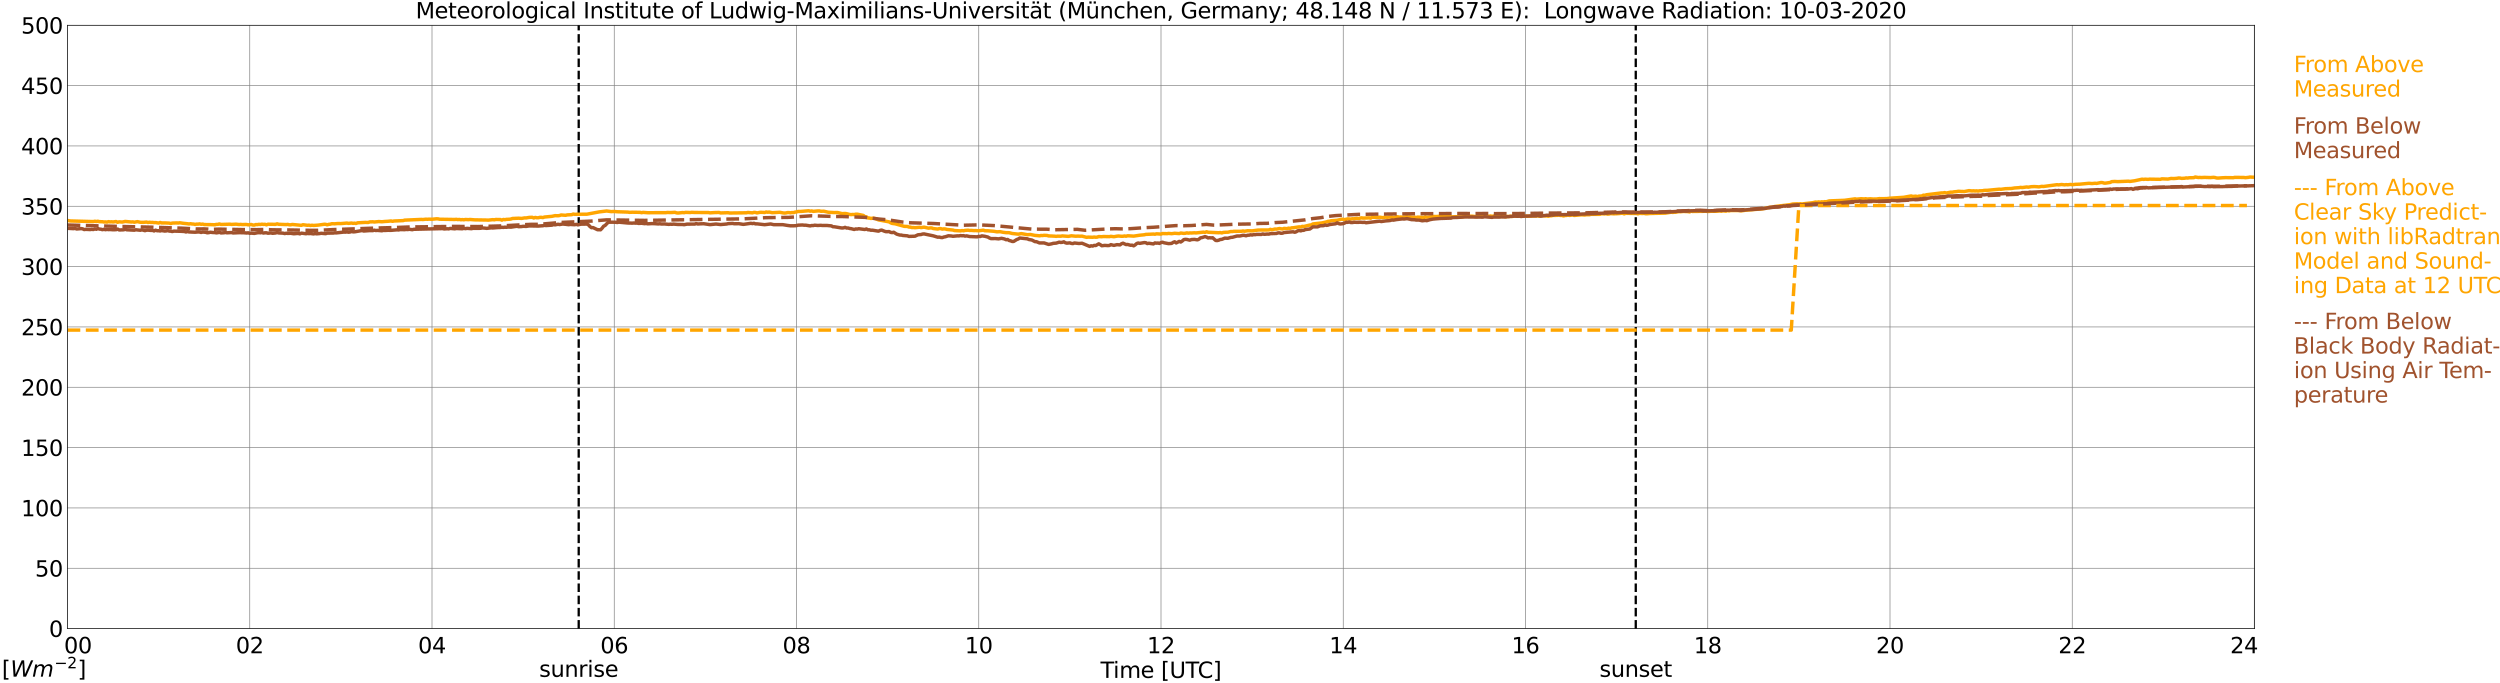 <?xml version="1.0" encoding="utf-8" standalone="no"?>
<!DOCTYPE svg PUBLIC "-//W3C//DTD SVG 1.1//EN"
  "http://www.w3.org/Graphics/SVG/1.1/DTD/svg11.dtd">
<svg xmlns:xlink="http://www.w3.org/1999/xlink" width="1085.4pt" height="296.64pt" viewBox="0 0 1085.4 296.64" xmlns="http://www.w3.org/2000/svg" version="1.1">
 <defs>
  <style type="text/css">*{stroke-linejoin: round; stroke-linecap: butt}</style>
 </defs>
 <g id="figure_1">
  <g id="patch_1">
   <path d="M 0 296.64 
L 1085.4 296.64 
L 1085.4 0 
L 0 0 
z
" style="fill: #ffffff"/>
  </g>
  <g id="axes_1">
   <g id="patch_2">
    <path d="M 29.306 272.909 
L 978.814 272.909 
L 978.814 10.976 
L 29.306 10.976 
z
" style="fill: #ffffff"/>
   </g>
   <g id="patch_3">
    <path d="M 978.814 272.909 
L 978.814 272.909 
L 978.814 10.976 
L 978.814 10.976 
z
" clip-path="url(#pabddaf7b0a)" style="fill: #d3d3d3; opacity: 0.25; stroke: #d3d3d3; stroke-linejoin: miter"/>
   </g>
   <g id="matplotlib.axis_1">
    <g id="xtick_1">
     <g id="line2d_1">
      <path d="M 29.306 272.909 
L 29.306 10.976 
" clip-path="url(#pabddaf7b0a)" style="fill: none; stroke: #808080; stroke-width: 0.3; stroke-linecap: square"/>
     </g>
     <g id="line2d_2"/>
     <g id="text_1">
      <!--    00 -->
      <g transform="translate(18.733 283.627) scale(0.095 -0.095)">
       <defs>
        <path id="DejaVuSans-20" transform="scale(0.016)"/>
        <path id="DejaVuSans-30" d="M 2034 4250 
Q 1547 4250 1301 3770 
Q 1056 3291 1056 2328 
Q 1056 1369 1301 889 
Q 1547 409 2034 409 
Q 2525 409 2770 889 
Q 3016 1369 3016 2328 
Q 3016 3291 2770 3770 
Q 2525 4250 2034 4250 
z
M 2034 4750 
Q 2819 4750 3233 4129 
Q 3647 3509 3647 2328 
Q 3647 1150 3233 529 
Q 2819 -91 2034 -91 
Q 1250 -91 836 529 
Q 422 1150 422 2328 
Q 422 3509 836 4129 
Q 1250 4750 2034 4750 
z
" transform="scale(0.016)"/>
       </defs>
       <use xlink:href="#DejaVuSans-20"/>
       <use xlink:href="#DejaVuSans-20" transform="translate(31.787 0)"/>
       <use xlink:href="#DejaVuSans-20" transform="translate(63.574 0)"/>
       <use xlink:href="#DejaVuSans-30" transform="translate(95.361 0)"/>
       <use xlink:href="#DejaVuSans-30" transform="translate(158.984 0)"/>
      </g>
     </g>
    </g>
    <g id="xtick_2">
     <g id="line2d_3">
      <path d="M 108.431 272.909 
L 108.431 10.976 
" clip-path="url(#pabddaf7b0a)" style="fill: none; stroke: #808080; stroke-width: 0.3; stroke-linecap: square"/>
     </g>
     <g id="line2d_4"/>
     <g id="text_2">
      <!-- 02 -->
      <g transform="translate(102.387 283.627) scale(0.095 -0.095)">
       <defs>
        <path id="DejaVuSans-32" d="M 1228 531 
L 3431 531 
L 3431 0 
L 469 0 
L 469 531 
Q 828 903 1448 1529 
Q 2069 2156 2228 2338 
Q 2531 2678 2651 2914 
Q 2772 3150 2772 3378 
Q 2772 3750 2511 3984 
Q 2250 4219 1831 4219 
Q 1534 4219 1204 4116 
Q 875 4013 500 3803 
L 500 4441 
Q 881 4594 1212 4672 
Q 1544 4750 1819 4750 
Q 2544 4750 2975 4387 
Q 3406 4025 3406 3419 
Q 3406 3131 3298 2873 
Q 3191 2616 2906 2266 
Q 2828 2175 2409 1742 
Q 1991 1309 1228 531 
z
" transform="scale(0.016)"/>
       </defs>
       <use xlink:href="#DejaVuSans-30"/>
       <use xlink:href="#DejaVuSans-32" transform="translate(63.623 0)"/>
      </g>
     </g>
    </g>
    <g id="xtick_3">
     <g id="line2d_5">
      <path d="M 187.557 272.909 
L 187.557 10.976 
" clip-path="url(#pabddaf7b0a)" style="fill: none; stroke: #808080; stroke-width: 0.3; stroke-linecap: square"/>
     </g>
     <g id="line2d_6"/>
     <g id="text_3">
      <!-- 04 -->
      <g transform="translate(181.513 283.627) scale(0.095 -0.095)">
       <defs>
        <path id="DejaVuSans-34" d="M 2419 4116 
L 825 1625 
L 2419 1625 
L 2419 4116 
z
M 2253 4666 
L 3047 4666 
L 3047 1625 
L 3713 1625 
L 3713 1100 
L 3047 1100 
L 3047 0 
L 2419 0 
L 2419 1100 
L 313 1100 
L 313 1709 
L 2253 4666 
z
" transform="scale(0.016)"/>
       </defs>
       <use xlink:href="#DejaVuSans-30"/>
       <use xlink:href="#DejaVuSans-34" transform="translate(63.623 0)"/>
      </g>
     </g>
    </g>
    <g id="xtick_4">
     <g id="line2d_7">
      <path d="M 266.683 272.909 
L 266.683 10.976 
" clip-path="url(#pabddaf7b0a)" style="fill: none; stroke: #808080; stroke-width: 0.3; stroke-linecap: square"/>
     </g>
     <g id="line2d_8"/>
     <g id="text_4">
      <!-- 06 -->
      <g transform="translate(260.638 283.627) scale(0.095 -0.095)">
       <defs>
        <path id="DejaVuSans-36" d="M 2113 2584 
Q 1688 2584 1439 2293 
Q 1191 2003 1191 1497 
Q 1191 994 1439 701 
Q 1688 409 2113 409 
Q 2538 409 2786 701 
Q 3034 994 3034 1497 
Q 3034 2003 2786 2293 
Q 2538 2584 2113 2584 
z
M 3366 4563 
L 3366 3988 
Q 3128 4100 2886 4159 
Q 2644 4219 2406 4219 
Q 1781 4219 1451 3797 
Q 1122 3375 1075 2522 
Q 1259 2794 1537 2939 
Q 1816 3084 2150 3084 
Q 2853 3084 3261 2657 
Q 3669 2231 3669 1497 
Q 3669 778 3244 343 
Q 2819 -91 2113 -91 
Q 1303 -91 875 529 
Q 447 1150 447 2328 
Q 447 3434 972 4092 
Q 1497 4750 2381 4750 
Q 2619 4750 2861 4703 
Q 3103 4656 3366 4563 
z
" transform="scale(0.016)"/>
       </defs>
       <use xlink:href="#DejaVuSans-30"/>
       <use xlink:href="#DejaVuSans-36" transform="translate(63.623 0)"/>
      </g>
     </g>
    </g>
    <g id="xtick_5">
     <g id="line2d_9">
      <path d="M 345.808 272.909 
L 345.808 10.976 
" clip-path="url(#pabddaf7b0a)" style="fill: none; stroke: #808080; stroke-width: 0.3; stroke-linecap: square"/>
     </g>
     <g id="line2d_10"/>
     <g id="text_5">
      <!-- 08 -->
      <g transform="translate(339.764 283.627) scale(0.095 -0.095)">
       <defs>
        <path id="DejaVuSans-38" d="M 2034 2216 
Q 1584 2216 1326 1975 
Q 1069 1734 1069 1313 
Q 1069 891 1326 650 
Q 1584 409 2034 409 
Q 2484 409 2743 651 
Q 3003 894 3003 1313 
Q 3003 1734 2745 1975 
Q 2488 2216 2034 2216 
z
M 1403 2484 
Q 997 2584 770 2862 
Q 544 3141 544 3541 
Q 544 4100 942 4425 
Q 1341 4750 2034 4750 
Q 2731 4750 3128 4425 
Q 3525 4100 3525 3541 
Q 3525 3141 3298 2862 
Q 3072 2584 2669 2484 
Q 3125 2378 3379 2068 
Q 3634 1759 3634 1313 
Q 3634 634 3220 271 
Q 2806 -91 2034 -91 
Q 1263 -91 848 271 
Q 434 634 434 1313 
Q 434 1759 690 2068 
Q 947 2378 1403 2484 
z
M 1172 3481 
Q 1172 3119 1398 2916 
Q 1625 2713 2034 2713 
Q 2441 2713 2670 2916 
Q 2900 3119 2900 3481 
Q 2900 3844 2670 4047 
Q 2441 4250 2034 4250 
Q 1625 4250 1398 4047 
Q 1172 3844 1172 3481 
z
" transform="scale(0.016)"/>
       </defs>
       <use xlink:href="#DejaVuSans-30"/>
       <use xlink:href="#DejaVuSans-38" transform="translate(63.623 0)"/>
      </g>
     </g>
    </g>
    <g id="xtick_6">
     <g id="line2d_11">
      <path d="M 424.934 272.909 
L 424.934 10.976 
" clip-path="url(#pabddaf7b0a)" style="fill: none; stroke: #808080; stroke-width: 0.3; stroke-linecap: square"/>
     </g>
     <g id="line2d_12"/>
     <g id="text_6">
      <!-- 10 -->
      <g transform="translate(418.89 283.627) scale(0.095 -0.095)">
       <defs>
        <path id="DejaVuSans-31" d="M 794 531 
L 1825 531 
L 1825 4091 
L 703 3866 
L 703 4441 
L 1819 4666 
L 2450 4666 
L 2450 531 
L 3481 531 
L 3481 0 
L 794 0 
L 794 531 
z
" transform="scale(0.016)"/>
       </defs>
       <use xlink:href="#DejaVuSans-31"/>
       <use xlink:href="#DejaVuSans-30" transform="translate(63.623 0)"/>
      </g>
     </g>
    </g>
    <g id="xtick_7">
     <g id="line2d_13">
      <path d="M 504.06 272.909 
L 504.06 10.976 
" clip-path="url(#pabddaf7b0a)" style="fill: none; stroke: #808080; stroke-width: 0.3; stroke-linecap: square"/>
     </g>
     <g id="line2d_14"/>
     <g id="text_7">
      <!-- 12 -->
      <g transform="translate(498.015 283.627) scale(0.095 -0.095)">
       <use xlink:href="#DejaVuSans-31"/>
       <use xlink:href="#DejaVuSans-32" transform="translate(63.623 0)"/>
      </g>
     </g>
    </g>
    <g id="xtick_8">
     <g id="line2d_15">
      <path d="M 583.185 272.909 
L 583.185 10.976 
" clip-path="url(#pabddaf7b0a)" style="fill: none; stroke: #808080; stroke-width: 0.3; stroke-linecap: square"/>
     </g>
     <g id="line2d_16"/>
     <g id="text_8">
      <!-- 14 -->
      <g transform="translate(577.141 283.627) scale(0.095 -0.095)">
       <use xlink:href="#DejaVuSans-31"/>
       <use xlink:href="#DejaVuSans-34" transform="translate(63.623 0)"/>
      </g>
     </g>
    </g>
    <g id="xtick_9">
     <g id="line2d_17">
      <path d="M 662.311 272.909 
L 662.311 10.976 
" clip-path="url(#pabddaf7b0a)" style="fill: none; stroke: #808080; stroke-width: 0.3; stroke-linecap: square"/>
     </g>
     <g id="line2d_18"/>
     <g id="text_9">
      <!-- 16 -->
      <g transform="translate(656.267 283.627) scale(0.095 -0.095)">
       <use xlink:href="#DejaVuSans-31"/>
       <use xlink:href="#DejaVuSans-36" transform="translate(63.623 0)"/>
      </g>
     </g>
    </g>
    <g id="xtick_10">
     <g id="line2d_19">
      <path d="M 741.437 272.909 
L 741.437 10.976 
" clip-path="url(#pabddaf7b0a)" style="fill: none; stroke: #808080; stroke-width: 0.3; stroke-linecap: square"/>
     </g>
     <g id="line2d_20"/>
     <g id="text_10">
      <!-- 18 -->
      <g transform="translate(735.392 283.627) scale(0.095 -0.095)">
       <use xlink:href="#DejaVuSans-31"/>
       <use xlink:href="#DejaVuSans-38" transform="translate(63.623 0)"/>
      </g>
     </g>
    </g>
    <g id="xtick_11">
     <g id="line2d_21">
      <path d="M 820.562 272.909 
L 820.562 10.976 
" clip-path="url(#pabddaf7b0a)" style="fill: none; stroke: #808080; stroke-width: 0.3; stroke-linecap: square"/>
     </g>
     <g id="line2d_22"/>
     <g id="text_11">
      <!-- 20 -->
      <g transform="translate(814.518 283.627) scale(0.095 -0.095)">
       <use xlink:href="#DejaVuSans-32"/>
       <use xlink:href="#DejaVuSans-30" transform="translate(63.623 0)"/>
      </g>
     </g>
    </g>
    <g id="xtick_12">
     <g id="line2d_23">
      <path d="M 899.688 272.909 
L 899.688 10.976 
" clip-path="url(#pabddaf7b0a)" style="fill: none; stroke: #808080; stroke-width: 0.3; stroke-linecap: square"/>
     </g>
     <g id="line2d_24"/>
     <g id="text_12">
      <!-- 22 -->
      <g transform="translate(893.644 283.627) scale(0.095 -0.095)">
       <use xlink:href="#DejaVuSans-32"/>
       <use xlink:href="#DejaVuSans-32" transform="translate(63.623 0)"/>
      </g>
     </g>
    </g>
    <g id="xtick_13">
     <g id="line2d_25">
      <path d="M 978.814 272.909 
L 978.814 10.976 
" clip-path="url(#pabddaf7b0a)" style="fill: none; stroke: #808080; stroke-width: 0.3; stroke-linecap: square"/>
     </g>
     <g id="line2d_26"/>
     <g id="text_13">
      <!-- 24    -->
      <g transform="translate(968.241 283.627) scale(0.095 -0.095)">
       <use xlink:href="#DejaVuSans-32"/>
       <use xlink:href="#DejaVuSans-34" transform="translate(63.623 0)"/>
       <use xlink:href="#DejaVuSans-20" transform="translate(127.246 0)"/>
       <use xlink:href="#DejaVuSans-20" transform="translate(159.033 0)"/>
       <use xlink:href="#DejaVuSans-20" transform="translate(190.82 0)"/>
      </g>
     </g>
    </g>
    <g id="text_14">
     <!-- Time [UTC] -->
     <g transform="translate(477.806 294.322) scale(0.095 -0.095)">
      <defs>
       <path id="DejaVuSans-54" d="M -19 4666 
L 3928 4666 
L 3928 4134 
L 2272 4134 
L 2272 0 
L 1638 0 
L 1638 4134 
L -19 4134 
L -19 4666 
z
" transform="scale(0.016)"/>
       <path id="DejaVuSans-69" d="M 603 3500 
L 1178 3500 
L 1178 0 
L 603 0 
L 603 3500 
z
M 603 4863 
L 1178 4863 
L 1178 4134 
L 603 4134 
L 603 4863 
z
" transform="scale(0.016)"/>
       <path id="DejaVuSans-6d" d="M 3328 2828 
Q 3544 3216 3844 3400 
Q 4144 3584 4550 3584 
Q 5097 3584 5394 3201 
Q 5691 2819 5691 2113 
L 5691 0 
L 5113 0 
L 5113 2094 
Q 5113 2597 4934 2840 
Q 4756 3084 4391 3084 
Q 3944 3084 3684 2787 
Q 3425 2491 3425 1978 
L 3425 0 
L 2847 0 
L 2847 2094 
Q 2847 2600 2669 2842 
Q 2491 3084 2119 3084 
Q 1678 3084 1418 2786 
Q 1159 2488 1159 1978 
L 1159 0 
L 581 0 
L 581 3500 
L 1159 3500 
L 1159 2956 
Q 1356 3278 1631 3431 
Q 1906 3584 2284 3584 
Q 2666 3584 2933 3390 
Q 3200 3197 3328 2828 
z
" transform="scale(0.016)"/>
       <path id="DejaVuSans-65" d="M 3597 1894 
L 3597 1613 
L 953 1613 
Q 991 1019 1311 708 
Q 1631 397 2203 397 
Q 2534 397 2845 478 
Q 3156 559 3463 722 
L 3463 178 
Q 3153 47 2828 -22 
Q 2503 -91 2169 -91 
Q 1331 -91 842 396 
Q 353 884 353 1716 
Q 353 2575 817 3079 
Q 1281 3584 2069 3584 
Q 2775 3584 3186 3129 
Q 3597 2675 3597 1894 
z
M 3022 2063 
Q 3016 2534 2758 2815 
Q 2500 3097 2075 3097 
Q 1594 3097 1305 2825 
Q 1016 2553 972 2059 
L 3022 2063 
z
" transform="scale(0.016)"/>
       <path id="DejaVuSans-5b" d="M 550 4863 
L 1875 4863 
L 1875 4416 
L 1125 4416 
L 1125 -397 
L 1875 -397 
L 1875 -844 
L 550 -844 
L 550 4863 
z
" transform="scale(0.016)"/>
       <path id="DejaVuSans-55" d="M 556 4666 
L 1191 4666 
L 1191 1831 
Q 1191 1081 1462 751 
Q 1734 422 2344 422 
Q 2950 422 3222 751 
Q 3494 1081 3494 1831 
L 3494 4666 
L 4128 4666 
L 4128 1753 
Q 4128 841 3676 375 
Q 3225 -91 2344 -91 
Q 1459 -91 1007 375 
Q 556 841 556 1753 
L 556 4666 
z
" transform="scale(0.016)"/>
       <path id="DejaVuSans-43" d="M 4122 4306 
L 4122 3641 
Q 3803 3938 3442 4084 
Q 3081 4231 2675 4231 
Q 1875 4231 1450 3742 
Q 1025 3253 1025 2328 
Q 1025 1406 1450 917 
Q 1875 428 2675 428 
Q 3081 428 3442 575 
Q 3803 722 4122 1019 
L 4122 359 
Q 3791 134 3420 21 
Q 3050 -91 2638 -91 
Q 1578 -91 968 557 
Q 359 1206 359 2328 
Q 359 3453 968 4101 
Q 1578 4750 2638 4750 
Q 3056 4750 3426 4639 
Q 3797 4528 4122 4306 
z
" transform="scale(0.016)"/>
       <path id="DejaVuSans-5d" d="M 1947 4863 
L 1947 -844 
L 622 -844 
L 622 -397 
L 1369 -397 
L 1369 4416 
L 622 4416 
L 622 4863 
L 1947 4863 
z
" transform="scale(0.016)"/>
      </defs>
      <use xlink:href="#DejaVuSans-54"/>
      <use xlink:href="#DejaVuSans-69" transform="translate(57.959 0)"/>
      <use xlink:href="#DejaVuSans-6d" transform="translate(85.742 0)"/>
      <use xlink:href="#DejaVuSans-65" transform="translate(183.154 0)"/>
      <use xlink:href="#DejaVuSans-20" transform="translate(244.678 0)"/>
      <use xlink:href="#DejaVuSans-5b" transform="translate(276.465 0)"/>
      <use xlink:href="#DejaVuSans-55" transform="translate(315.479 0)"/>
      <use xlink:href="#DejaVuSans-54" transform="translate(388.672 0)"/>
      <use xlink:href="#DejaVuSans-43" transform="translate(443.881 0)"/>
      <use xlink:href="#DejaVuSans-5d" transform="translate(513.705 0)"/>
     </g>
    </g>
   </g>
   <g id="matplotlib.axis_2">
    <g id="ytick_1">
     <g id="line2d_27">
      <path d="M 29.306 272.909 
L 978.814 272.909 
" clip-path="url(#pabddaf7b0a)" style="fill: none; stroke: #808080; stroke-width: 0.3; stroke-linecap: square"/>
     </g>
     <g id="line2d_28"/>
     <g id="text_15">
      <!-- 0 -->
      <g transform="translate(21.261 276.518) scale(0.095 -0.095)">
       <use xlink:href="#DejaVuSans-30"/>
      </g>
     </g>
    </g>
    <g id="ytick_2">
     <g id="line2d_29">
      <path d="M 29.306 246.715 
L 978.814 246.715 
" clip-path="url(#pabddaf7b0a)" style="fill: none; stroke: #808080; stroke-width: 0.3; stroke-linecap: square"/>
     </g>
     <g id="line2d_30"/>
     <g id="text_16">
      <!-- 50 -->
      <g transform="translate(15.217 250.325) scale(0.095 -0.095)">
       <defs>
        <path id="DejaVuSans-35" d="M 691 4666 
L 3169 4666 
L 3169 4134 
L 1269 4134 
L 1269 2991 
Q 1406 3038 1543 3061 
Q 1681 3084 1819 3084 
Q 2600 3084 3056 2656 
Q 3513 2228 3513 1497 
Q 3513 744 3044 326 
Q 2575 -91 1722 -91 
Q 1428 -91 1123 -41 
Q 819 9 494 109 
L 494 744 
Q 775 591 1075 516 
Q 1375 441 1709 441 
Q 2250 441 2565 725 
Q 2881 1009 2881 1497 
Q 2881 1984 2565 2268 
Q 2250 2553 1709 2553 
Q 1456 2553 1204 2497 
Q 953 2441 691 2322 
L 691 4666 
z
" transform="scale(0.016)"/>
       </defs>
       <use xlink:href="#DejaVuSans-35"/>
       <use xlink:href="#DejaVuSans-30" transform="translate(63.623 0)"/>
      </g>
     </g>
    </g>
    <g id="ytick_3">
     <g id="line2d_31">
      <path d="M 29.306 220.522 
L 978.814 220.522 
" clip-path="url(#pabddaf7b0a)" style="fill: none; stroke: #808080; stroke-width: 0.3; stroke-linecap: square"/>
     </g>
     <g id="line2d_32"/>
     <g id="text_17">
      <!-- 100 -->
      <g transform="translate(9.173 224.131) scale(0.095 -0.095)">
       <use xlink:href="#DejaVuSans-31"/>
       <use xlink:href="#DejaVuSans-30" transform="translate(63.623 0)"/>
       <use xlink:href="#DejaVuSans-30" transform="translate(127.246 0)"/>
      </g>
     </g>
    </g>
    <g id="ytick_4">
     <g id="line2d_33">
      <path d="M 29.306 194.329 
L 978.814 194.329 
" clip-path="url(#pabddaf7b0a)" style="fill: none; stroke: #808080; stroke-width: 0.3; stroke-linecap: square"/>
     </g>
     <g id="line2d_34"/>
     <g id="text_18">
      <!-- 150 -->
      <g transform="translate(9.173 197.938) scale(0.095 -0.095)">
       <use xlink:href="#DejaVuSans-31"/>
       <use xlink:href="#DejaVuSans-35" transform="translate(63.623 0)"/>
       <use xlink:href="#DejaVuSans-30" transform="translate(127.246 0)"/>
      </g>
     </g>
    </g>
    <g id="ytick_5">
     <g id="line2d_35">
      <path d="M 29.306 168.136 
L 978.814 168.136 
" clip-path="url(#pabddaf7b0a)" style="fill: none; stroke: #808080; stroke-width: 0.3; stroke-linecap: square"/>
     </g>
     <g id="line2d_36"/>
     <g id="text_19">
      <!-- 200 -->
      <g transform="translate(9.173 171.745) scale(0.095 -0.095)">
       <use xlink:href="#DejaVuSans-32"/>
       <use xlink:href="#DejaVuSans-30" transform="translate(63.623 0)"/>
       <use xlink:href="#DejaVuSans-30" transform="translate(127.246 0)"/>
      </g>
     </g>
    </g>
    <g id="ytick_6">
     <g id="line2d_37">
      <path d="M 29.306 141.942 
L 978.814 141.942 
" clip-path="url(#pabddaf7b0a)" style="fill: none; stroke: #808080; stroke-width: 0.3; stroke-linecap: square"/>
     </g>
     <g id="line2d_38"/>
     <g id="text_20">
      <!-- 250 -->
      <g transform="translate(9.173 145.551) scale(0.095 -0.095)">
       <use xlink:href="#DejaVuSans-32"/>
       <use xlink:href="#DejaVuSans-35" transform="translate(63.623 0)"/>
       <use xlink:href="#DejaVuSans-30" transform="translate(127.246 0)"/>
      </g>
     </g>
    </g>
    <g id="ytick_7">
     <g id="line2d_39">
      <path d="M 29.306 115.749 
L 978.814 115.749 
" clip-path="url(#pabddaf7b0a)" style="fill: none; stroke: #808080; stroke-width: 0.3; stroke-linecap: square"/>
     </g>
     <g id="line2d_40"/>
     <g id="text_21">
      <!-- 300 -->
      <g transform="translate(9.173 119.358) scale(0.095 -0.095)">
       <defs>
        <path id="DejaVuSans-33" d="M 2597 2516 
Q 3050 2419 3304 2112 
Q 3559 1806 3559 1356 
Q 3559 666 3084 287 
Q 2609 -91 1734 -91 
Q 1441 -91 1130 -33 
Q 819 25 488 141 
L 488 750 
Q 750 597 1062 519 
Q 1375 441 1716 441 
Q 2309 441 2620 675 
Q 2931 909 2931 1356 
Q 2931 1769 2642 2001 
Q 2353 2234 1838 2234 
L 1294 2234 
L 1294 2753 
L 1863 2753 
Q 2328 2753 2575 2939 
Q 2822 3125 2822 3475 
Q 2822 3834 2567 4026 
Q 2313 4219 1838 4219 
Q 1578 4219 1281 4162 
Q 984 4106 628 3988 
L 628 4550 
Q 988 4650 1302 4700 
Q 1616 4750 1894 4750 
Q 2613 4750 3031 4423 
Q 3450 4097 3450 3541 
Q 3450 3153 3228 2886 
Q 3006 2619 2597 2516 
z
" transform="scale(0.016)"/>
       </defs>
       <use xlink:href="#DejaVuSans-33"/>
       <use xlink:href="#DejaVuSans-30" transform="translate(63.623 0)"/>
       <use xlink:href="#DejaVuSans-30" transform="translate(127.246 0)"/>
      </g>
     </g>
    </g>
    <g id="ytick_8">
     <g id="line2d_41">
      <path d="M 29.306 89.556 
L 978.814 89.556 
" clip-path="url(#pabddaf7b0a)" style="fill: none; stroke: #808080; stroke-width: 0.3; stroke-linecap: square"/>
     </g>
     <g id="line2d_42"/>
     <g id="text_22">
      <!-- 350 -->
      <g transform="translate(9.173 93.165) scale(0.095 -0.095)">
       <use xlink:href="#DejaVuSans-33"/>
       <use xlink:href="#DejaVuSans-35" transform="translate(63.623 0)"/>
       <use xlink:href="#DejaVuSans-30" transform="translate(127.246 0)"/>
      </g>
     </g>
    </g>
    <g id="ytick_9">
     <g id="line2d_43">
      <path d="M 29.306 63.362 
L 978.814 63.362 
" clip-path="url(#pabddaf7b0a)" style="fill: none; stroke: #808080; stroke-width: 0.3; stroke-linecap: square"/>
     </g>
     <g id="line2d_44"/>
     <g id="text_23">
      <!-- 400 -->
      <g transform="translate(9.173 66.972) scale(0.095 -0.095)">
       <use xlink:href="#DejaVuSans-34"/>
       <use xlink:href="#DejaVuSans-30" transform="translate(63.623 0)"/>
       <use xlink:href="#DejaVuSans-30" transform="translate(127.246 0)"/>
      </g>
     </g>
    </g>
    <g id="ytick_10">
     <g id="line2d_45">
      <path d="M 29.306 37.169 
L 978.814 37.169 
" clip-path="url(#pabddaf7b0a)" style="fill: none; stroke: #808080; stroke-width: 0.3; stroke-linecap: square"/>
     </g>
     <g id="line2d_46"/>
     <g id="text_24">
      <!-- 450 -->
      <g transform="translate(9.173 40.778) scale(0.095 -0.095)">
       <use xlink:href="#DejaVuSans-34"/>
       <use xlink:href="#DejaVuSans-35" transform="translate(63.623 0)"/>
       <use xlink:href="#DejaVuSans-30" transform="translate(127.246 0)"/>
      </g>
     </g>
    </g>
    <g id="ytick_11">
     <g id="line2d_47">
      <path d="M 29.306 10.976 
L 978.814 10.976 
" clip-path="url(#pabddaf7b0a)" style="fill: none; stroke: #808080; stroke-width: 0.3; stroke-linecap: square"/>
     </g>
     <g id="line2d_48"/>
     <g id="text_25">
      <!-- 500 -->
      <g transform="translate(9.173 14.585) scale(0.095 -0.095)">
       <use xlink:href="#DejaVuSans-35"/>
       <use xlink:href="#DejaVuSans-30" transform="translate(63.623 0)"/>
       <use xlink:href="#DejaVuSans-30" transform="translate(127.246 0)"/>
      </g>
     </g>
    </g>
   </g>
   <g id="line2d_49">
    <path d="M 251.253 272.909 
L 251.253 10.976 
" clip-path="url(#pabddaf7b0a)" style="fill: none; stroke-dasharray: 3.7,1.6; stroke-dashoffset: 0; stroke: #000000"/>
   </g>
   <g id="line2d_50">
    <path d="M 710.182 272.909 
L 710.182 10.976 
" clip-path="url(#pabddaf7b0a)" style="fill: none; stroke-dasharray: 3.7,1.6; stroke-dashoffset: 0; stroke: #000000"/>
   </g>
   <g id="line2d_51">
    <path d="M 29.306 95.737 
L 30.625 95.931 
L 40.515 96.198 
L 41.175 96.057 
L 41.834 96.162 
L 42.493 96.057 
L 43.153 96.235 
L 44.472 96.266 
L 45.131 96.382 
L 45.79 96.345 
L 46.45 96.434 
L 47.109 96.23 
L 47.768 96.334 
L 48.428 96.293 
L 49.087 96.366 
L 50.406 96.177 
L 51.065 96.513 
L 51.725 96.308 
L 53.043 96.413 
L 54.362 96.141 
L 57 96.382 
L 57.659 96.329 
L 58.319 96.481 
L 59.637 96.224 
L 60.956 96.507 
L 62.275 96.539 
L 63.594 96.408 
L 64.253 96.607 
L 64.912 96.476 
L 65.572 96.586 
L 66.231 96.549 
L 66.89 96.664 
L 67.55 96.623 
L 68.869 96.853 
L 69.528 96.586 
L 70.187 96.79 
L 71.506 96.78 
L 73.484 96.869 
L 74.144 97.052 
L 74.803 96.843 
L 76.781 96.78 
L 77.441 96.822 
L 78.1 96.722 
L 79.419 96.932 
L 81.397 97.136 
L 82.056 97.241 
L 82.716 97.125 
L 83.375 97.256 
L 84.034 97.272 
L 84.694 97.44 
L 85.353 97.293 
L 86.013 97.314 
L 86.672 97.204 
L 87.331 97.387 
L 87.991 97.277 
L 88.65 97.487 
L 91.288 97.513 
L 93.266 97.586 
L 93.925 97.414 
L 94.584 97.408 
L 95.244 97.215 
L 95.903 97.445 
L 99.86 97.33 
L 100.519 97.424 
L 102.497 97.325 
L 103.816 97.482 
L 104.475 97.408 
L 105.135 97.503 
L 106.453 97.456 
L 107.113 97.471 
L 107.772 97.618 
L 109.091 97.456 
L 109.75 97.696 
L 110.41 97.717 
L 111.069 97.487 
L 111.728 97.529 
L 112.388 97.398 
L 113.047 97.461 
L 113.707 97.335 
L 114.366 97.429 
L 115.025 97.377 
L 115.685 97.613 
L 116.344 97.346 
L 119.641 97.398 
L 120.3 97.167 
L 120.96 97.372 
L 124.257 97.503 
L 124.916 97.419 
L 125.575 97.597 
L 126.235 97.597 
L 126.894 97.456 
L 130.85 97.827 
L 131.51 97.566 
L 133.488 97.817 
L 134.147 97.749 
L 134.807 97.906 
L 135.466 97.78 
L 136.125 97.88 
L 138.104 97.738 
L 140.741 97.372 
L 141.4 97.387 
L 142.06 97.613 
L 142.719 97.393 
L 143.379 97.34 
L 144.038 97.131 
L 145.357 97.162 
L 146.676 97.042 
L 147.994 97.068 
L 150.632 96.848 
L 151.291 96.979 
L 152.61 96.832 
L 153.269 96.974 
L 153.929 96.89 
L 154.588 97.031 
L 155.247 96.738 
L 158.544 96.56 
L 159.863 96.596 
L 160.523 96.345 
L 161.841 96.298 
L 162.501 96.382 
L 164.479 96.188 
L 165.798 96.282 
L 167.116 96.151 
L 168.435 96.073 
L 169.754 95.936 
L 170.413 96.093 
L 171.073 95.947 
L 175.029 95.779 
L 175.688 95.575 
L 182.941 95.255 
L 183.601 95.313 
L 184.92 95.156 
L 185.579 95.208 
L 186.238 95.145 
L 187.557 95.192 
L 189.535 94.993 
L 190.195 95.025 
L 190.854 95.177 
L 197.448 95.287 
L 198.107 95.219 
L 198.767 95.339 
L 199.426 95.271 
L 200.085 95.407 
L 200.745 95.334 
L 201.404 95.428 
L 202.063 95.292 
L 203.382 95.365 
L 204.042 95.287 
L 206.02 95.444 
L 211.295 95.533 
L 211.954 95.575 
L 213.932 95.365 
L 214.592 95.439 
L 215.251 95.292 
L 217.229 95.308 
L 217.889 95.591 
L 218.548 95.266 
L 219.207 95.391 
L 219.867 95.234 
L 221.186 95.192 
L 221.845 95.088 
L 222.504 94.852 
L 225.142 94.737 
L 226.461 94.826 
L 227.779 94.6 
L 228.439 94.616 
L 229.757 94.391 
L 231.076 94.344 
L 231.736 94.648 
L 232.395 94.396 
L 233.054 94.543 
L 233.714 94.543 
L 234.373 94.365 
L 235.033 94.359 
L 235.692 94.475 
L 236.351 94.229 
L 239.648 93.919 
L 240.967 93.631 
L 242.286 93.673 
L 242.945 93.579 
L 243.604 93.333 
L 244.923 93.432 
L 245.583 93.474 
L 246.242 93.301 
L 248.22 93.196 
L 248.88 92.924 
L 249.539 93.045 
L 253.495 92.997 
L 254.814 92.992 
L 260.089 92.007 
L 263.386 91.604 
L 265.364 91.871 
L 266.683 91.813 
L 268.002 91.934 
L 272.617 92.086 
L 273.277 92.191 
L 274.595 92.138 
L 277.892 92.191 
L 278.552 92.343 
L 279.211 92.206 
L 281.189 92.353 
L 289.102 92.327 
L 289.761 92.238 
L 291.08 92.29 
L 293.058 92.185 
L 293.717 92.421 
L 294.377 92.489 
L 296.355 92.28 
L 297.014 92.353 
L 297.674 92.196 
L 299.652 92.274 
L 300.311 92.185 
L 301.63 92.248 
L 307.564 92.28 
L 308.224 92.411 
L 310.202 92.29 
L 312.18 92.238 
L 312.839 92.447 
L 315.477 92.369 
L 316.136 92.358 
L 316.796 92.479 
L 324.049 92.384 
L 324.708 92.248 
L 326.686 92.416 
L 327.346 92.201 
L 328.005 92.243 
L 328.665 92.442 
L 329.983 92.185 
L 331.302 92.206 
L 331.961 92.285 
L 332.621 92.034 
L 333.28 92.149 
L 333.94 92.06 
L 335.258 92.348 
L 336.577 92.269 
L 338.555 92.159 
L 339.874 92.426 
L 340.533 92.5 
L 341.193 92.458 
L 341.852 92.295 
L 342.512 92.285 
L 343.171 92.395 
L 343.83 92.28 
L 344.49 92.322 
L 345.149 92.096 
L 345.808 92.013 
L 346.468 91.813 
L 347.787 91.793 
L 351.083 91.504 
L 351.743 91.683 
L 352.402 91.588 
L 353.062 91.761 
L 355.04 91.573 
L 355.699 91.562 
L 356.359 91.719 
L 357.677 91.703 
L 359.655 92.154 
L 362.293 92.29 
L 363.612 92.259 
L 365.59 92.741 
L 366.909 92.683 
L 367.568 92.767 
L 368.887 93.107 
L 369.546 93.186 
L 370.206 93.107 
L 370.865 93.16 
L 371.524 92.992 
L 372.184 92.982 
L 374.821 93.527 
L 375.481 94.071 
L 376.14 94.134 
L 376.799 94.632 
L 377.459 94.653 
L 378.118 94.847 
L 378.777 94.742 
L 379.437 94.768 
L 380.096 94.915 
L 381.415 95.475 
L 386.031 96.329 
L 386.69 96.748 
L 387.349 97.005 
L 388.668 97.178 
L 392.624 98.278 
L 393.943 98.32 
L 394.603 98.571 
L 395.262 98.608 
L 395.921 98.807 
L 396.581 98.77 
L 397.24 98.865 
L 399.218 98.671 
L 399.878 98.812 
L 401.196 98.629 
L 403.175 99.069 
L 403.834 98.943 
L 404.493 98.954 
L 405.153 99.221 
L 407.131 99.446 
L 407.79 99.237 
L 408.45 99.263 
L 409.109 99.472 
L 409.768 99.368 
L 410.428 99.41 
L 411.087 99.609 
L 413.725 99.881 
L 414.384 100.096 
L 417.022 100.237 
L 417.681 100.106 
L 418.34 100.201 
L 419 100.033 
L 420.318 99.939 
L 420.978 100.064 
L 421.637 100.022 
L 422.956 100.127 
L 423.615 100.096 
L 424.934 100.195 
L 426.912 99.923 
L 427.572 100.18 
L 428.89 100.206 
L 431.528 100.421 
L 432.847 100.656 
L 434.165 100.578 
L 435.484 100.85 
L 436.803 101.013 
L 438.122 101.028 
L 439.44 101.369 
L 442.078 101.657 
L 443.397 101.421 
L 444.716 101.646 
L 446.034 101.882 
L 447.353 101.804 
L 449.331 102.197 
L 450.65 102.307 
L 451.309 102.396 
L 451.969 102.223 
L 452.628 102.275 
L 453.287 102.155 
L 454.606 102.228 
L 455.266 102.427 
L 456.584 102.474 
L 457.903 102.542 
L 458.563 102.616 
L 459.222 102.527 
L 460.541 102.563 
L 461.2 102.422 
L 463.838 102.626 
L 465.156 102.375 
L 467.134 102.568 
L 467.794 102.506 
L 469.113 102.558 
L 469.772 102.516 
L 471.75 103.045 
L 472.409 102.951 
L 474.388 103.014 
L 475.047 102.919 
L 475.706 103.003 
L 476.366 102.956 
L 477.025 102.705 
L 478.344 102.778 
L 479.003 102.684 
L 481.641 102.741 
L 482.3 102.605 
L 483.619 102.773 
L 484.938 102.532 
L 485.597 102.464 
L 486.916 102.589 
L 487.575 102.574 
L 488.235 102.443 
L 488.894 102.574 
L 489.553 102.364 
L 490.872 102.432 
L 492.191 102.516 
L 494.828 102.123 
L 496.807 101.929 
L 497.466 101.762 
L 500.103 101.652 
L 500.763 101.61 
L 501.422 101.704 
L 502.082 101.515 
L 504.06 101.625 
L 504.719 101.395 
L 506.697 101.442 
L 507.357 101.337 
L 508.675 101.453 
L 509.994 101.28 
L 511.972 101.416 
L 512.632 101.164 
L 513.95 101.327 
L 514.61 101.28 
L 515.269 101.096 
L 515.929 101.227 
L 516.588 101.128 
L 517.247 101.154 
L 518.566 101.07 
L 519.226 101.128 
L 522.522 100.782 
L 523.182 100.913 
L 523.841 100.609 
L 524.501 100.829 
L 529.116 101.049 
L 529.776 100.965 
L 530.435 101.138 
L 531.094 100.908 
L 532.413 100.824 
L 533.073 100.824 
L 534.391 100.51 
L 535.051 100.541 
L 535.71 100.426 
L 538.348 100.421 
L 539.007 100.405 
L 539.666 100.274 
L 540.326 100.394 
L 541.644 100.18 
L 542.963 100.201 
L 543.623 100.237 
L 546.26 99.876 
L 550.876 99.839 
L 551.535 99.561 
L 552.195 99.771 
L 553.513 99.436 
L 554.173 99.478 
L 555.491 99.21 
L 556.81 99.436 
L 557.47 99.163 
L 558.788 99.263 
L 559.448 99.038 
L 560.107 99.163 
L 560.766 98.917 
L 561.426 98.891 
L 562.745 98.687 
L 564.063 98.493 
L 564.723 98.592 
L 565.382 98.268 
L 566.042 98.341 
L 568.679 97.702 
L 569.338 97.634 
L 569.998 97.225 
L 571.317 97.068 
L 573.954 96.774 
L 575.932 96.34 
L 576.592 96.083 
L 577.251 96.062 
L 577.91 95.837 
L 580.548 95.627 
L 582.526 95.156 
L 583.845 95.329 
L 585.164 95.025 
L 586.482 95.114 
L 587.142 94.972 
L 587.801 94.993 
L 589.12 94.768 
L 589.779 94.889 
L 591.098 94.564 
L 591.757 94.69 
L 593.736 94.616 
L 594.395 94.574 
L 595.054 94.731 
L 595.714 94.297 
L 597.692 94.433 
L 599.011 94.291 
L 600.329 94.496 
L 601.648 94.249 
L 602.307 94.386 
L 602.967 94.229 
L 603.626 94.291 
L 604.286 94.208 
L 604.945 94.454 
L 605.604 94.365 
L 606.264 94.134 
L 606.923 94.134 
L 607.582 94.286 
L 608.242 94.208 
L 608.901 94.354 
L 610.22 94.134 
L 610.879 94.087 
L 611.539 94.223 
L 612.198 94.155 
L 613.517 94.37 
L 614.176 94.276 
L 614.836 94.422 
L 615.495 94.265 
L 617.473 94.354 
L 618.133 94.48 
L 618.792 94.118 
L 619.451 94.312 
L 621.429 94.092 
L 622.748 93.961 
L 623.408 94.024 
L 624.726 93.909 
L 630.661 94.15 
L 631.98 94.077 
L 634.617 94.192 
L 635.936 93.961 
L 636.595 93.967 
L 637.255 93.768 
L 637.914 93.872 
L 639.233 93.872 
L 641.211 94.071 
L 641.87 93.898 
L 645.827 93.804 
L 646.486 93.904 
L 647.145 93.768 
L 647.805 93.925 
L 648.464 93.783 
L 649.783 93.815 
L 650.442 93.988 
L 651.102 93.872 
L 651.761 94.003 
L 653.08 93.904 
L 653.739 94.15 
L 654.399 93.904 
L 655.058 94.045 
L 655.717 93.825 
L 656.377 93.982 
L 657.695 93.83 
L 658.355 93.898 
L 659.674 93.762 
L 660.333 93.967 
L 661.652 93.794 
L 662.97 93.893 
L 666.267 93.747 
L 666.927 93.804 
L 667.586 93.657 
L 668.246 93.883 
L 668.905 93.631 
L 669.564 93.699 
L 670.224 93.637 
L 670.883 93.768 
L 671.542 93.741 
L 672.202 93.878 
L 672.861 93.699 
L 673.521 93.689 
L 674.18 93.532 
L 676.158 93.495 
L 676.817 93.338 
L 677.477 93.563 
L 678.136 93.521 
L 678.796 93.762 
L 679.455 93.558 
L 680.114 93.532 
L 680.774 93.38 
L 681.433 93.537 
L 682.752 93.312 
L 683.411 93.542 
L 686.708 93.259 
L 688.027 93.348 
L 688.686 93.233 
L 690.005 93.244 
L 690.664 93.071 
L 694.621 93.05 
L 695.28 92.788 
L 696.599 92.882 
L 697.258 92.772 
L 697.918 92.966 
L 698.577 92.919 
L 699.236 92.735 
L 700.555 92.83 
L 701.874 92.788 
L 703.193 92.699 
L 703.852 92.594 
L 704.511 92.605 
L 705.171 92.845 
L 705.83 92.605 
L 710.446 92.699 
L 711.105 92.851 
L 711.765 92.615 
L 713.083 92.699 
L 713.743 92.625 
L 714.402 92.783 
L 715.062 92.814 
L 716.38 92.683 
L 722.974 92.536 
L 725.612 92.133 
L 726.271 92.238 
L 726.93 92.117 
L 727.59 92.123 
L 728.909 91.882 
L 729.568 91.929 
L 730.887 91.793 
L 732.205 91.855 
L 732.865 91.861 
L 733.524 92.013 
L 734.184 91.683 
L 734.843 91.803 
L 740.777 91.724 
L 741.437 91.819 
L 742.756 91.73 
L 745.393 91.719 
L 746.712 91.583 
L 747.371 91.709 
L 748.031 91.515 
L 749.349 91.683 
L 750.009 91.4 
L 750.668 91.583 
L 751.327 91.41 
L 755.284 91.394 
L 755.943 91.552 
L 757.921 91.263 
L 765.174 90.677 
L 768.471 89.98 
L 769.79 89.964 
L 770.449 89.66 
L 777.043 88.875 
L 778.362 88.581 
L 780.34 88.492 
L 781 88.56 
L 781.659 88.461 
L 782.318 88.571 
L 783.637 88.387 
L 786.934 88.015 
L 788.253 87.706 
L 788.912 87.811 
L 789.572 87.638 
L 790.231 87.785 
L 790.89 87.612 
L 791.55 87.675 
L 792.209 87.56 
L 792.868 87.607 
L 794.187 87.219 
L 800.781 86.962 
L 805.397 86.329 
L 806.056 86.465 
L 808.034 86.281 
L 809.353 86.365 
L 810.012 86.281 
L 810.672 86.402 
L 811.99 86.313 
L 813.309 86.412 
L 814.628 86.402 
L 815.947 86.229 
L 817.265 86.266 
L 819.244 86.208 
L 820.562 86.04 
L 826.497 85.658 
L 829.134 85.181 
L 829.794 85.077 
L 830.453 85.286 
L 831.772 85.166 
L 832.431 85.365 
L 833.091 85.15 
L 834.409 85.087 
L 835.069 84.726 
L 835.728 84.788 
L 836.388 84.553 
L 842.981 83.751 
L 843.641 83.756 
L 844.3 83.61 
L 844.959 83.809 
L 846.938 83.416 
L 847.597 83.442 
L 848.256 83.295 
L 849.575 83.17 
L 850.235 83.049 
L 851.553 83.123 
L 852.872 83.154 
L 854.85 82.766 
L 856.169 82.903 
L 856.828 82.845 
L 857.488 82.923 
L 858.147 82.866 
L 858.806 82.955 
L 859.466 82.834 
L 860.785 82.813 
L 861.444 82.656 
L 862.763 82.63 
L 868.038 82.127 
L 868.697 82.19 
L 870.675 81.923 
L 873.313 81.829 
L 874.632 81.609 
L 876.61 81.472 
L 877.269 81.341 
L 877.929 81.441 
L 879.907 81.174 
L 880.566 81.273 
L 881.885 81.059 
L 883.204 80.996 
L 884.522 81.074 
L 885.182 81.142 
L 886.5 80.901 
L 887.16 80.969 
L 893.094 80.184 
L 893.754 80.273 
L 895.072 80.11 
L 896.391 80.262 
L 897.051 80.157 
L 897.71 80.226 
L 899.029 80.068 
L 899.688 80.205 
L 901.007 80.032 
L 902.985 79.958 
L 906.941 79.581 
L 908.26 79.691 
L 909.579 79.56 
L 910.238 79.634 
L 912.216 79.235 
L 912.876 79.298 
L 913.535 79.508 
L 914.194 79.508 
L 916.173 79.209 
L 916.832 78.858 
L 918.151 78.78 
L 919.469 78.858 
L 924.085 78.664 
L 924.745 78.764 
L 926.723 78.497 
L 930.02 77.795 
L 930.679 77.884 
L 931.338 77.795 
L 932.657 77.873 
L 933.316 77.779 
L 937.932 77.852 
L 938.592 77.643 
L 941.229 77.742 
L 942.548 77.48 
L 943.867 77.517 
L 945.185 77.407 
L 945.845 77.281 
L 946.504 77.308 
L 947.163 77.449 
L 948.482 77.376 
L 949.142 77.24 
L 949.801 77.308 
L 950.46 77.182 
L 952.438 77.14 
L 953.098 76.841 
L 954.417 77.077 
L 955.076 77.025 
L 955.735 77.088 
L 957.054 77.014 
L 959.692 77.103 
L 961.01 76.993 
L 961.67 77.072 
L 962.329 77.266 
L 962.989 77.313 
L 964.967 77.171 
L 966.285 77.114 
L 969.582 77.156 
L 970.242 77.009 
L 974.198 77.051 
L 974.857 77.145 
L 976.176 77.004 
L 976.836 76.873 
L 978.154 76.93 
L 978.154 76.93 
" clip-path="url(#pabddaf7b0a)" style="fill: none; stroke: #ffa500; stroke-width: 1.5; stroke-linecap: square"/>
   </g>
   <g id="line2d_52">
    <path d="M 29.306 99.125 
L 31.943 99.271 
L 32.603 99.153 
L 33.262 99.425 
L 35.24 99.251 
L 35.9 99.359 
L 36.559 99.679 
L 37.218 99.571 
L 39.197 99.669 
L 39.856 99.551 
L 40.515 99.659 
L 41.175 99.368 
L 41.834 99.551 
L 42.493 99.218 
L 43.153 99.469 
L 43.812 99.509 
L 44.472 99.731 
L 45.131 99.544 
L 45.79 99.733 
L 46.45 99.596 
L 47.109 99.69 
L 47.768 99.648 
L 49.087 99.755 
L 50.406 99.717 
L 51.065 99.448 
L 51.725 99.844 
L 53.703 99.772 
L 54.362 99.527 
L 55.022 99.762 
L 58.319 99.944 
L 58.978 99.761 
L 60.956 99.97 
L 61.615 99.77 
L 62.934 100.153 
L 63.594 99.944 
L 64.253 99.92 
L 65.572 100.048 
L 66.231 100.011 
L 66.89 100.276 
L 67.55 99.932 
L 68.209 100.178 
L 68.869 100.164 
L 69.528 100.276 
L 70.187 100.102 
L 71.506 100.317 
L 72.166 100.268 
L 72.825 100.105 
L 73.484 100.33 
L 74.144 100.363 
L 74.803 100.533 
L 75.462 100.346 
L 78.1 100.411 
L 79.419 100.471 
L 80.078 100.51 
L 80.737 100.719 
L 81.397 100.525 
L 82.056 100.702 
L 84.694 100.825 
L 86.013 100.702 
L 86.672 100.741 
L 87.331 100.924 
L 87.991 100.741 
L 89.309 100.864 
L 89.969 101.066 
L 90.628 101.01 
L 91.288 100.823 
L 92.606 100.97 
L 93.266 100.976 
L 93.925 101.101 
L 94.584 101.023 
L 95.244 100.827 
L 95.903 101.135 
L 97.222 101.056 
L 97.881 100.931 
L 98.541 101.075 
L 100.519 100.963 
L 101.178 101.139 
L 103.816 101.021 
L 105.794 101.047 
L 107.113 101.161 
L 107.772 101.079 
L 108.431 101.292 
L 109.091 101.217 
L 110.41 101.331 
L 111.728 101.067 
L 112.388 101.01 
L 113.047 101.073 
L 113.707 100.946 
L 114.366 101.191 
L 115.025 101.064 
L 115.685 101.077 
L 116.344 101.26 
L 117.663 101.131 
L 118.322 101.288 
L 119.641 101.161 
L 120.3 100.933 
L 120.96 101.135 
L 122.938 101.232 
L 123.597 101.402 
L 124.257 101.265 
L 124.916 101.333 
L 126.235 101.284 
L 127.553 101.499 
L 128.872 101.374 
L 129.532 101.37 
L 130.191 101.533 
L 130.85 101.217 
L 132.829 101.481 
L 133.488 101.357 
L 134.147 101.438 
L 134.807 101.37 
L 136.125 101.565 
L 136.785 101.402 
L 137.444 101.52 
L 138.763 101.407 
L 139.422 101.279 
L 141.4 101.452 
L 142.06 101.226 
L 144.697 101.184 
L 145.357 101.077 
L 146.016 101.114 
L 149.313 100.758 
L 149.972 100.795 
L 150.632 100.687 
L 151.291 100.818 
L 151.951 100.743 
L 152.61 100.522 
L 153.269 100.659 
L 153.929 100.653 
L 155.247 100.424 
L 157.226 100.082 
L 157.885 100.308 
L 160.523 100.109 
L 161.841 100.136 
L 162.501 99.92 
L 163.16 100.084 
L 163.819 100.021 
L 165.798 100.198 
L 166.457 100.021 
L 167.116 100.064 
L 168.435 99.986 
L 169.754 100.004 
L 172.391 99.781 
L 173.051 99.844 
L 173.71 99.667 
L 175.688 99.714 
L 176.348 99.607 
L 177.007 99.675 
L 177.666 99.537 
L 178.985 99.724 
L 179.645 99.555 
L 192.173 99.248 
L 192.832 99.405 
L 194.151 99.317 
L 194.81 99.379 
L 195.47 99.166 
L 197.448 99.353 
L 198.107 99.209 
L 200.745 99.323 
L 201.404 99.117 
L 202.063 99.281 
L 202.723 99.137 
L 204.701 99.287 
L 205.36 99.13 
L 208.657 99.121 
L 209.317 98.964 
L 210.635 99.059 
L 211.295 99.147 
L 213.273 98.931 
L 213.932 98.98 
L 215.91 98.814 
L 217.229 98.769 
L 217.889 98.674 
L 218.548 98.73 
L 219.207 98.628 
L 219.867 98.694 
L 220.526 98.567 
L 221.845 98.626 
L 223.164 98.421 
L 224.482 98.238 
L 225.142 98.425 
L 226.461 98.362 
L 227.12 98.248 
L 228.439 98.304 
L 229.757 98.078 
L 233.714 98.154 
L 235.033 98.046 
L 235.692 98.013 
L 236.351 97.84 
L 237.011 97.932 
L 239.648 97.759 
L 240.308 97.524 
L 240.967 97.622 
L 242.286 97.363 
L 242.945 97.491 
L 244.264 97.265 
L 245.583 97.39 
L 246.901 97.55 
L 247.561 97.449 
L 249.539 97.563 
L 250.198 97.393 
L 250.858 97.632 
L 252.176 97.331 
L 254.814 97.282 
L 255.473 97.606 
L 256.133 98.355 
L 256.792 98.849 
L 257.451 98.797 
L 259.43 99.742 
L 260.748 99.761 
L 261.408 99.074 
L 262.067 98.206 
L 262.726 97.872 
L 264.045 96.498 
L 265.364 96.462 
L 267.342 96.502 
L 268.002 96.603 
L 268.661 96.459 
L 272.617 96.828 
L 274.595 96.881 
L 275.255 96.813 
L 275.914 96.894 
L 276.573 96.845 
L 277.233 97.002 
L 278.552 96.934 
L 279.87 97.104 
L 280.53 97.029 
L 281.189 97.173 
L 283.167 97.071 
L 284.486 97.127 
L 285.805 97.224 
L 286.464 97.143 
L 287.124 97.261 
L 288.442 97.234 
L 290.42 97.42 
L 291.08 97.332 
L 291.739 97.388 
L 292.399 97.299 
L 294.377 97.457 
L 296.355 97.473 
L 297.014 97.548 
L 298.333 97.303 
L 301.63 97.292 
L 302.289 97.06 
L 302.949 97.259 
L 304.267 97.164 
L 305.586 97.142 
L 308.224 97.531 
L 310.861 97.266 
L 312.839 97.492 
L 315.477 97.262 
L 316.136 97.098 
L 318.114 96.997 
L 318.774 97.154 
L 320.752 97.114 
L 322.73 97.418 
L 326.027 96.953 
L 326.686 97.084 
L 327.346 96.942 
L 328.005 97.21 
L 328.665 97.184 
L 331.961 97.553 
L 334.599 97.241 
L 335.918 97.542 
L 339.874 97.542 
L 341.852 97.866 
L 343.171 98.039 
L 344.49 98.042 
L 345.808 97.958 
L 346.468 97.761 
L 348.446 97.678 
L 349.105 97.776 
L 349.765 97.756 
L 351.743 98.082 
L 352.402 97.911 
L 353.062 97.931 
L 353.721 97.772 
L 355.04 97.896 
L 356.359 97.814 
L 357.018 97.902 
L 358.996 97.884 
L 360.974 98.072 
L 361.634 98.448 
L 362.293 98.461 
L 364.93 98.9 
L 365.59 98.988 
L 366.249 98.933 
L 366.909 98.707 
L 367.568 99.015 
L 368.227 98.986 
L 368.887 99.202 
L 369.546 99.282 
L 370.865 99.632 
L 371.524 99.392 
L 372.184 99.455 
L 372.843 99.297 
L 375.481 99.64 
L 376.14 99.402 
L 376.799 99.753 
L 377.459 99.769 
L 378.118 99.966 
L 378.777 99.937 
L 381.415 100.367 
L 382.074 100.034 
L 382.734 99.874 
L 384.053 100.415 
L 384.712 100.598 
L 386.031 100.546 
L 386.69 100.89 
L 387.349 100.992 
L 388.009 100.829 
L 389.328 101.66 
L 390.646 102.047 
L 391.306 102.05 
L 391.965 102.23 
L 393.943 102.384 
L 394.603 102.636 
L 397.24 102.554 
L 398.559 101.932 
L 399.878 101.824 
L 400.537 101.611 
L 401.196 101.562 
L 405.153 102.38 
L 407.131 102.982 
L 407.79 102.926 
L 408.45 103.102 
L 409.109 103.161 
L 409.768 102.906 
L 410.428 102.794 
L 411.746 102.365 
L 413.065 102.456 
L 413.725 102.59 
L 415.703 102.387 
L 416.362 102.426 
L 417.022 102.269 
L 417.681 102.364 
L 418.34 102.308 
L 419 102.514 
L 419.659 102.4 
L 420.978 102.698 
L 424.275 102.829 
L 424.934 102.604 
L 425.593 102.695 
L 426.253 102.401 
L 427.572 102.587 
L 428.89 102.917 
L 429.55 103.319 
L 430.209 103.584 
L 432.187 103.576 
L 433.506 103.707 
L 434.825 103.464 
L 436.144 103.758 
L 436.803 104.098 
L 437.462 103.969 
L 438.122 104.417 
L 438.781 104.566 
L 439.44 104.834 
L 440.1 104.823 
L 441.419 104.002 
L 442.078 103.763 
L 442.737 103.331 
L 446.034 103.687 
L 446.694 103.981 
L 448.012 104.214 
L 449.331 104.907 
L 449.991 104.933 
L 451.309 105.483 
L 453.287 105.468 
L 455.266 106.118 
L 456.584 105.862 
L 457.244 105.651 
L 458.563 105.552 
L 459.881 105.129 
L 460.541 105.271 
L 461.2 105.206 
L 461.859 104.987 
L 462.519 105.391 
L 463.178 105.567 
L 464.497 105.449 
L 465.156 105.685 
L 465.816 105.761 
L 466.475 105.492 
L 468.453 105.718 
L 469.772 105.6 
L 473.069 106.98 
L 473.728 106.703 
L 474.388 106.852 
L 475.047 106.531 
L 475.706 106.617 
L 477.025 105.866 
L 477.685 106.21 
L 478.344 106.692 
L 479.663 106.541 
L 480.981 106.627 
L 481.641 106.578 
L 482.3 106.218 
L 483.619 106.536 
L 484.938 106.22 
L 486.256 106.326 
L 486.916 105.825 
L 487.575 105.586 
L 488.894 106.186 
L 489.553 106.128 
L 490.872 106.497 
L 491.532 106.429 
L 492.191 106.73 
L 492.85 106.319 
L 493.51 105.734 
L 494.169 105.505 
L 494.828 105.66 
L 496.807 105.315 
L 497.466 105.373 
L 498.125 105.75 
L 498.785 105.612 
L 500.763 105.902 
L 501.422 105.467 
L 502.082 105.579 
L 502.741 105.509 
L 503.4 105.681 
L 504.06 105.315 
L 504.719 105.158 
L 505.379 105.407 
L 507.357 105.778 
L 508.675 105.67 
L 509.335 105.232 
L 509.994 104.968 
L 510.654 105.475 
L 511.972 104.804 
L 512.632 105.076 
L 513.291 104.641 
L 513.95 104.035 
L 514.61 103.914 
L 515.269 103.957 
L 516.588 104.287 
L 517.247 104.012 
L 518.566 103.931 
L 519.885 104.138 
L 520.544 103.84 
L 521.204 103.268 
L 521.863 103.157 
L 523.182 102.718 
L 523.841 102.941 
L 524.501 103.314 
L 525.16 103.199 
L 525.819 103.3 
L 526.479 103.209 
L 527.797 104.399 
L 528.457 104.442 
L 529.116 104.288 
L 529.776 103.978 
L 530.435 103.926 
L 531.754 103.393 
L 533.073 103.458 
L 534.391 103.069 
L 535.051 103.027 
L 537.029 102.467 
L 538.348 102.451 
L 539.666 102.153 
L 540.326 102.202 
L 540.985 102.379 
L 541.644 102.134 
L 542.304 102.111 
L 542.963 101.935 
L 543.623 102.042 
L 544.282 101.852 
L 544.941 101.888 
L 545.601 101.754 
L 547.579 101.791 
L 548.238 101.575 
L 548.898 101.732 
L 550.216 101.611 
L 550.876 101.647 
L 551.535 101.444 
L 554.173 101.359 
L 554.832 101.107 
L 555.491 101.094 
L 556.151 101.294 
L 556.81 101.242 
L 557.47 100.97 
L 561.426 100.623 
L 562.085 100.852 
L 562.745 100.645 
L 563.404 100.223 
L 564.063 100.076 
L 564.723 100.249 
L 565.382 100 
L 566.042 99.996 
L 566.701 99.672 
L 568.679 99.432 
L 569.998 98.504 
L 571.976 98.513 
L 573.295 97.998 
L 574.613 97.992 
L 575.273 97.681 
L 575.932 97.843 
L 576.592 97.738 
L 577.251 97.495 
L 579.889 97.155 
L 580.548 96.758 
L 581.207 97.088 
L 581.867 97.248 
L 583.185 97.094 
L 584.504 96.5 
L 585.164 96.529 
L 585.823 96.359 
L 586.482 96.62 
L 587.142 96.627 
L 587.801 96.498 
L 589.779 96.542 
L 590.439 96.468 
L 591.757 96.572 
L 592.417 96.503 
L 593.076 96.715 
L 599.011 96.02 
L 599.67 96.191 
L 601.648 95.905 
L 602.967 95.81 
L 603.626 95.722 
L 604.286 95.489 
L 604.945 95.584 
L 606.264 95.339 
L 608.901 95.031 
L 609.561 95.1 
L 610.879 94.916 
L 612.858 95.367 
L 614.176 95.403 
L 614.836 95.553 
L 616.154 95.56 
L 617.473 95.861 
L 618.792 95.7 
L 619.451 95.817 
L 620.77 95.385 
L 622.089 95.126 
L 623.408 95.002 
L 625.386 94.845 
L 630.001 94.694 
L 630.661 94.449 
L 632.639 94.413 
L 635.936 94.188 
L 643.848 94.269 
L 644.508 94.112 
L 647.805 94.378 
L 648.464 94.234 
L 651.102 94.247 
L 651.761 94.152 
L 653.08 94.208 
L 657.695 93.831 
L 659.014 93.913 
L 659.674 93.838 
L 660.333 93.968 
L 662.311 93.818 
L 666.927 93.731 
L 667.586 93.581 
L 668.246 93.656 
L 668.905 93.856 
L 670.224 93.636 
L 671.542 93.439 
L 672.861 93.475 
L 673.521 93.311 
L 674.18 93.379 
L 675.499 93.134 
L 677.477 93.189 
L 679.455 93.18 
L 682.752 93.085 
L 683.411 93.167 
L 686.049 92.957 
L 688.686 92.854 
L 692.643 92.735 
L 693.961 92.613 
L 697.918 92.515 
L 698.577 92.393 
L 699.236 92.435 
L 699.896 92.284 
L 700.555 92.38 
L 701.215 92.243 
L 701.874 92.338 
L 703.852 92.216 
L 705.83 92.079 
L 706.49 92.243 
L 708.468 92.302 
L 709.127 92.234 
L 709.786 92.302 
L 712.424 92.166 
L 713.743 92.247 
L 715.062 92.212 
L 717.04 92.145 
L 717.699 92.221 
L 718.358 92.125 
L 719.018 92.174 
L 720.337 92.085 
L 720.996 92.181 
L 721.655 92.017 
L 722.974 92.085 
L 727.59 91.822 
L 728.249 91.701 
L 729.568 91.702 
L 730.887 91.567 
L 732.205 91.629 
L 734.184 91.534 
L 736.821 91.447 
L 737.48 91.502 
L 738.14 91.434 
L 739.459 91.576 
L 742.756 91.505 
L 744.074 91.492 
L 745.393 91.343 
L 746.712 91.358 
L 753.965 91.164 
L 755.284 91.395 
L 759.24 91.004 
L 760.559 90.972 
L 766.493 90.475 
L 767.812 90.15 
L 769.131 90.016 
L 770.449 89.738 
L 771.768 89.85 
L 773.087 89.64 
L 773.746 89.62 
L 774.406 89.415 
L 775.065 89.533 
L 775.725 89.328 
L 777.043 89.399 
L 777.703 89.203 
L 779.021 89.061 
L 786.275 88.699 
L 788.253 88.535 
L 789.572 88.543 
L 792.868 88.511 
L 793.528 88.319 
L 798.143 88.083 
L 799.462 88.036 
L 800.781 87.866 
L 803.419 87.677 
L 804.078 87.499 
L 804.737 87.588 
L 805.397 87.459 
L 806.715 87.432 
L 807.375 87.282 
L 808.694 87.481 
L 810.012 87.412 
L 810.672 87.453 
L 811.331 87.296 
L 812.65 87.364 
L 813.309 87.316 
L 814.628 87.378 
L 815.947 87.357 
L 820.562 87.168 
L 821.222 86.983 
L 823.2 87.087 
L 824.519 87.025 
L 830.453 86.639 
L 833.091 86.577 
L 833.75 86.29 
L 834.409 86.441 
L 835.069 86.154 
L 837.047 86.046 
L 839.025 85.732 
L 839.684 85.726 
L 840.344 85.603 
L 841.003 85.623 
L 842.322 85.446 
L 843.641 85.412 
L 844.3 85.343 
L 844.959 85.391 
L 845.619 85.104 
L 847.597 85.098 
L 849.575 84.974 
L 852.872 85.036 
L 854.191 84.913 
L 855.51 84.762 
L 858.147 84.749 
L 858.806 84.687 
L 859.466 84.79 
L 860.125 84.755 
L 860.785 84.544 
L 861.444 84.612 
L 863.422 84.372 
L 867.378 84.099 
L 868.697 84.147 
L 871.335 84.009 
L 872.653 84.194 
L 873.313 84.009 
L 877.269 83.899 
L 877.929 83.625 
L 879.247 83.591 
L 880.566 83.604 
L 881.225 83.399 
L 881.885 83.467 
L 886.5 83.234 
L 889.138 83.124 
L 889.797 82.904 
L 890.457 82.972 
L 892.435 82.698 
L 893.094 82.821 
L 893.754 82.684 
L 894.413 82.828 
L 901.007 82.668 
L 901.666 82.586 
L 902.985 82.668 
L 903.644 82.607 
L 904.304 82.682 
L 910.898 82.344 
L 911.557 82.425 
L 912.876 82.308 
L 915.513 82.178 
L 916.173 82.067 
L 916.832 82.244 
L 917.491 82.052 
L 919.469 82.018 
L 920.129 82.14 
L 920.788 82.01 
L 922.766 82.084 
L 923.426 81.934 
L 924.085 82.05 
L 925.404 81.872 
L 926.063 82.213 
L 926.723 81.959 
L 927.382 81.876 
L 928.041 81.963 
L 929.36 81.612 
L 930.02 81.632 
L 930.679 81.495 
L 931.338 81.557 
L 931.998 81.42 
L 932.657 81.564 
L 946.504 81.072 
L 947.163 80.984 
L 947.823 81.196 
L 951.12 81.016 
L 952.438 80.98 
L 953.098 80.829 
L 955.076 80.864 
L 956.395 80.926 
L 957.054 81.001 
L 958.373 80.961 
L 959.692 81.016 
L 960.351 80.919 
L 961.01 81.056 
L 962.329 81.029 
L 964.967 81.009 
L 966.285 80.953 
L 968.923 80.932 
L 970.901 80.765 
L 973.539 80.732 
L 976.176 80.69 
L 978.154 80.621 
L 978.154 80.621 
" clip-path="url(#pabddaf7b0a)" style="fill: none; stroke: #a0522d; stroke-width: 1.5; stroke-linecap: square"/>
   </g>
   <g id="line2d_53">
    <path d="M 29.306 143.313 
L 777.703 143.313 
L 781 89.239 
L 975.517 89.239 
L 975.517 89.239 
" clip-path="url(#pabddaf7b0a)" style="fill: none; stroke-dasharray: 5.55,2.4; stroke-dashoffset: 0; stroke: #ffa500; stroke-width: 1.5"/>
   </g>
   <g id="line2d_54">
    <path d="M 29.306 97.682 
L 52.384 98.313 
L 65.572 98.616 
L 78.759 99.044 
L 85.353 99.396 
L 88.65 99.37 
L 91.947 99.571 
L 95.244 99.471 
L 105.135 99.672 
L 111.728 99.697 
L 115.025 99.621 
L 118.322 99.772 
L 124.916 99.822 
L 134.807 99.997 
L 138.104 99.997 
L 144.697 99.672 
L 164.479 98.968 
L 171.073 98.792 
L 177.666 98.54 
L 197.448 98.288 
L 207.339 98.364 
L 217.229 98.086 
L 227.12 97.556 
L 230.417 97.404 
L 233.714 97.404 
L 240.308 96.846 
L 243.604 96.567 
L 256.792 95.981 
L 263.386 95.446 
L 279.87 95.676 
L 322.73 95.011 
L 332.621 94.499 
L 342.512 94.371 
L 352.402 93.678 
L 358.996 93.883 
L 362.293 94.012 
L 365.59 94.012 
L 375.481 94.371 
L 382.074 95.139 
L 385.371 95.42 
L 391.965 96.414 
L 395.262 96.719 
L 405.153 97.024 
L 418.34 97.783 
L 424.934 97.631 
L 431.528 97.935 
L 438.122 98.54 
L 448.012 99.471 
L 454.606 99.521 
L 457.903 99.747 
L 467.794 99.571 
L 471.091 99.972 
L 480.981 99.396 
L 484.278 99.295 
L 487.575 99.396 
L 490.872 99.27 
L 497.466 98.817 
L 500.763 98.666 
L 510.654 97.935 
L 513.95 98.011 
L 517.247 97.91 
L 523.841 97.429 
L 527.138 97.758 
L 537.029 97.328 
L 543.623 97.226 
L 546.919 96.998 
L 550.216 96.948 
L 553.513 96.643 
L 556.81 96.49 
L 566.701 95.446 
L 569.998 94.883 
L 573.295 94.525 
L 576.592 93.96 
L 579.889 93.6 
L 589.779 93.059 
L 612.858 92.801 
L 635.936 92.672 
L 639.233 92.724 
L 645.827 92.672 
L 649.123 92.75 
L 659.014 92.698 
L 672.202 92.517 
L 678.796 92.466 
L 688.686 92.388 
L 701.874 92.026 
L 708.468 92.077 
L 721.655 92 
L 734.843 91.351 
L 738.14 91.273 
L 741.437 91.429 
L 744.734 91.377 
L 751.327 91.013 
L 754.624 91.143 
L 757.921 91.013 
L 774.406 89.631 
L 777.703 89.264 
L 810.672 87.529 
L 817.265 87.45 
L 827.156 87.001 
L 830.453 86.71 
L 833.75 86.578 
L 840.344 85.888 
L 846.938 85.596 
L 856.828 85.25 
L 860.125 85.197 
L 863.422 84.877 
L 876.61 84.317 
L 883.204 83.835 
L 886.5 83.755 
L 893.094 83.272 
L 896.391 83.272 
L 916.173 82.358 
L 926.063 81.9 
L 929.36 81.441 
L 939.251 81.279 
L 955.735 80.845 
L 962.329 80.872 
L 975.517 80.656 
L 975.517 80.656 
" clip-path="url(#pabddaf7b0a)" style="fill: none; stroke-dasharray: 5.55,2.4; stroke-dashoffset: 0; stroke: #a0522d; stroke-width: 1.5"/>
   </g>
   <g id="patch_4">
    <path d="M 29.306 272.909 
L 29.306 10.976 
" style="fill: none; stroke: #000000; stroke-width: 0.3; stroke-linejoin: miter; stroke-linecap: square"/>
   </g>
   <g id="patch_5">
    <path d="M 978.814 272.909 
L 978.814 10.976 
" style="fill: none; stroke: #000000; stroke-width: 0.3; stroke-linejoin: miter; stroke-linecap: square"/>
   </g>
   <g id="patch_6">
    <path d="M 29.306 272.909 
L 978.814 272.909 
" style="fill: none; stroke: #000000; stroke-width: 0.3; stroke-linejoin: miter; stroke-linecap: square"/>
   </g>
   <g id="patch_7">
    <path d="M 29.306 10.976 
L 978.814 10.976 
" style="fill: none; stroke: #000000; stroke-width: 0.3; stroke-linejoin: miter; stroke-linecap: square"/>
   </g>
   <g id="text_26">
    <!-- sunrise -->
    <g transform="translate(234.089 293.863) scale(0.095 -0.095)">
     <defs>
      <path id="DejaVuSans-73" d="M 2834 3397 
L 2834 2853 
Q 2591 2978 2328 3040 
Q 2066 3103 1784 3103 
Q 1356 3103 1142 2972 
Q 928 2841 928 2578 
Q 928 2378 1081 2264 
Q 1234 2150 1697 2047 
L 1894 2003 
Q 2506 1872 2764 1633 
Q 3022 1394 3022 966 
Q 3022 478 2636 193 
Q 2250 -91 1575 -91 
Q 1294 -91 989 -36 
Q 684 19 347 128 
L 347 722 
Q 666 556 975 473 
Q 1284 391 1588 391 
Q 1994 391 2212 530 
Q 2431 669 2431 922 
Q 2431 1156 2273 1281 
Q 2116 1406 1581 1522 
L 1381 1569 
Q 847 1681 609 1914 
Q 372 2147 372 2553 
Q 372 3047 722 3315 
Q 1072 3584 1716 3584 
Q 2034 3584 2315 3537 
Q 2597 3491 2834 3397 
z
" transform="scale(0.016)"/>
      <path id="DejaVuSans-75" d="M 544 1381 
L 544 3500 
L 1119 3500 
L 1119 1403 
Q 1119 906 1312 657 
Q 1506 409 1894 409 
Q 2359 409 2629 706 
Q 2900 1003 2900 1516 
L 2900 3500 
L 3475 3500 
L 3475 0 
L 2900 0 
L 2900 538 
Q 2691 219 2414 64 
Q 2138 -91 1772 -91 
Q 1169 -91 856 284 
Q 544 659 544 1381 
z
M 1991 3584 
L 1991 3584 
z
" transform="scale(0.016)"/>
      <path id="DejaVuSans-6e" d="M 3513 2113 
L 3513 0 
L 2938 0 
L 2938 2094 
Q 2938 2591 2744 2837 
Q 2550 3084 2163 3084 
Q 1697 3084 1428 2787 
Q 1159 2491 1159 1978 
L 1159 0 
L 581 0 
L 581 3500 
L 1159 3500 
L 1159 2956 
Q 1366 3272 1645 3428 
Q 1925 3584 2291 3584 
Q 2894 3584 3203 3211 
Q 3513 2838 3513 2113 
z
" transform="scale(0.016)"/>
      <path id="DejaVuSans-72" d="M 2631 2963 
Q 2534 3019 2420 3045 
Q 2306 3072 2169 3072 
Q 1681 3072 1420 2755 
Q 1159 2438 1159 1844 
L 1159 0 
L 581 0 
L 581 3500 
L 1159 3500 
L 1159 2956 
Q 1341 3275 1631 3429 
Q 1922 3584 2338 3584 
Q 2397 3584 2469 3576 
Q 2541 3569 2628 3553 
L 2631 2963 
z
" transform="scale(0.016)"/>
     </defs>
     <use xlink:href="#DejaVuSans-73"/>
     <use xlink:href="#DejaVuSans-75" transform="translate(52.1 0)"/>
     <use xlink:href="#DejaVuSans-6e" transform="translate(115.479 0)"/>
     <use xlink:href="#DejaVuSans-72" transform="translate(178.857 0)"/>
     <use xlink:href="#DejaVuSans-69" transform="translate(219.971 0)"/>
     <use xlink:href="#DejaVuSans-73" transform="translate(247.754 0)"/>
     <use xlink:href="#DejaVuSans-65" transform="translate(299.854 0)"/>
    </g>
   </g>
   <g id="text_27">
    <!-- sunset -->
    <g transform="translate(694.428 293.863) scale(0.095 -0.095)">
     <defs>
      <path id="DejaVuSans-74" d="M 1172 4494 
L 1172 3500 
L 2356 3500 
L 2356 3053 
L 1172 3053 
L 1172 1153 
Q 1172 725 1289 603 
Q 1406 481 1766 481 
L 2356 481 
L 2356 0 
L 1766 0 
Q 1100 0 847 248 
Q 594 497 594 1153 
L 594 3053 
L 172 3053 
L 172 3500 
L 594 3500 
L 594 4494 
L 1172 4494 
z
" transform="scale(0.016)"/>
     </defs>
     <use xlink:href="#DejaVuSans-73"/>
     <use xlink:href="#DejaVuSans-75" transform="translate(52.1 0)"/>
     <use xlink:href="#DejaVuSans-6e" transform="translate(115.479 0)"/>
     <use xlink:href="#DejaVuSans-73" transform="translate(178.857 0)"/>
     <use xlink:href="#DejaVuSans-65" transform="translate(230.957 0)"/>
     <use xlink:href="#DejaVuSans-74" transform="translate(292.48 0)"/>
    </g>
   </g>
   <g id="text_28">
    <!-- [$Wm^{-2}$] -->
    <g transform="translate(0.821 293.863) scale(0.095 -0.095)">
     <defs>
      <path id="DejaVuSans-Oblique-57" d="M 616 4666 
L 1228 4666 
L 1453 697 
L 3213 4666 
L 3916 4666 
L 4147 697 
L 5888 4666 
L 6528 4666 
L 4453 0 
L 3659 0 
L 3444 3891 
L 1697 0 
L 903 0 
L 616 4666 
z
" transform="scale(0.016)"/>
      <path id="DejaVuSans-Oblique-6d" d="M 5747 2113 
L 5338 0 
L 4763 0 
L 5166 2094 
Q 5191 2228 5203 2325 
Q 5216 2422 5216 2491 
Q 5216 2772 5059 2928 
Q 4903 3084 4622 3084 
Q 4203 3084 3875 2770 
Q 3547 2456 3450 1953 
L 3066 0 
L 2491 0 
L 2900 2094 
Q 2925 2209 2937 2307 
Q 2950 2406 2950 2484 
Q 2950 2769 2794 2926 
Q 2638 3084 2363 3084 
Q 1938 3084 1609 2770 
Q 1281 2456 1184 1953 
L 800 0 
L 225 0 
L 909 3500 
L 1484 3500 
L 1375 2956 
Q 1609 3263 1923 3423 
Q 2238 3584 2597 3584 
Q 2978 3584 3223 3384 
Q 3469 3184 3519 2828 
Q 3781 3197 4126 3390 
Q 4472 3584 4856 3584 
Q 5306 3584 5551 3325 
Q 5797 3066 5797 2591 
Q 5797 2488 5784 2364 
Q 5772 2241 5747 2113 
z
" transform="scale(0.016)"/>
      <path id="DejaVuSans-2212" d="M 678 2272 
L 4684 2272 
L 4684 1741 
L 678 1741 
L 678 2272 
z
" transform="scale(0.016)"/>
     </defs>
     <use xlink:href="#DejaVuSans-5b" transform="translate(0 0.766)"/>
     <use xlink:href="#DejaVuSans-Oblique-57" transform="translate(39.014 0.766)"/>
     <use xlink:href="#DejaVuSans-Oblique-6d" transform="translate(137.891 0.766)"/>
     <use xlink:href="#DejaVuSans-2212" transform="translate(239.953 39.047) scale(0.7)"/>
     <use xlink:href="#DejaVuSans-32" transform="translate(298.605 39.047) scale(0.7)"/>
     <use xlink:href="#DejaVuSans-5d" transform="translate(345.875 0.766)"/>
    </g>
   </g>
   <g id="text_29">
    <!-- From Above  -->
    <g style="fill: #ffa500" transform="translate(995.905 31.291) scale(0.095 -0.095)">
     <defs>
      <path id="DejaVuSans-46" d="M 628 4666 
L 3309 4666 
L 3309 4134 
L 1259 4134 
L 1259 2759 
L 3109 2759 
L 3109 2228 
L 1259 2228 
L 1259 0 
L 628 0 
L 628 4666 
z
" transform="scale(0.016)"/>
      <path id="DejaVuSans-6f" d="M 1959 3097 
Q 1497 3097 1228 2736 
Q 959 2375 959 1747 
Q 959 1119 1226 758 
Q 1494 397 1959 397 
Q 2419 397 2687 759 
Q 2956 1122 2956 1747 
Q 2956 2369 2687 2733 
Q 2419 3097 1959 3097 
z
M 1959 3584 
Q 2709 3584 3137 3096 
Q 3566 2609 3566 1747 
Q 3566 888 3137 398 
Q 2709 -91 1959 -91 
Q 1206 -91 779 398 
Q 353 888 353 1747 
Q 353 2609 779 3096 
Q 1206 3584 1959 3584 
z
" transform="scale(0.016)"/>
      <path id="DejaVuSans-41" d="M 2188 4044 
L 1331 1722 
L 3047 1722 
L 2188 4044 
z
M 1831 4666 
L 2547 4666 
L 4325 0 
L 3669 0 
L 3244 1197 
L 1141 1197 
L 716 0 
L 50 0 
L 1831 4666 
z
" transform="scale(0.016)"/>
      <path id="DejaVuSans-62" d="M 3116 1747 
Q 3116 2381 2855 2742 
Q 2594 3103 2138 3103 
Q 1681 3103 1420 2742 
Q 1159 2381 1159 1747 
Q 1159 1113 1420 752 
Q 1681 391 2138 391 
Q 2594 391 2855 752 
Q 3116 1113 3116 1747 
z
M 1159 2969 
Q 1341 3281 1617 3432 
Q 1894 3584 2278 3584 
Q 2916 3584 3314 3078 
Q 3713 2572 3713 1747 
Q 3713 922 3314 415 
Q 2916 -91 2278 -91 
Q 1894 -91 1617 61 
Q 1341 213 1159 525 
L 1159 0 
L 581 0 
L 581 4863 
L 1159 4863 
L 1159 2969 
z
" transform="scale(0.016)"/>
      <path id="DejaVuSans-76" d="M 191 3500 
L 800 3500 
L 1894 563 
L 2988 3500 
L 3597 3500 
L 2284 0 
L 1503 0 
L 191 3500 
z
" transform="scale(0.016)"/>
     </defs>
     <use xlink:href="#DejaVuSans-46"/>
     <use xlink:href="#DejaVuSans-72" transform="translate(50.27 0)"/>
     <use xlink:href="#DejaVuSans-6f" transform="translate(89.133 0)"/>
     <use xlink:href="#DejaVuSans-6d" transform="translate(150.314 0)"/>
     <use xlink:href="#DejaVuSans-20" transform="translate(247.727 0)"/>
     <use xlink:href="#DejaVuSans-41" transform="translate(279.514 0)"/>
     <use xlink:href="#DejaVuSans-62" transform="translate(347.922 0)"/>
     <use xlink:href="#DejaVuSans-6f" transform="translate(411.398 0)"/>
     <use xlink:href="#DejaVuSans-76" transform="translate(472.58 0)"/>
     <use xlink:href="#DejaVuSans-65" transform="translate(531.76 0)"/>
     <use xlink:href="#DejaVuSans-20" transform="translate(593.283 0)"/>
    </g>
    <!-- Measured -->
    <g style="fill: #ffa500" transform="translate(995.905 41.929) scale(0.095 -0.095)">
     <defs>
      <path id="DejaVuSans-4d" d="M 628 4666 
L 1569 4666 
L 2759 1491 
L 3956 4666 
L 4897 4666 
L 4897 0 
L 4281 0 
L 4281 4097 
L 3078 897 
L 2444 897 
L 1241 4097 
L 1241 0 
L 628 0 
L 628 4666 
z
" transform="scale(0.016)"/>
      <path id="DejaVuSans-61" d="M 2194 1759 
Q 1497 1759 1228 1600 
Q 959 1441 959 1056 
Q 959 750 1161 570 
Q 1363 391 1709 391 
Q 2188 391 2477 730 
Q 2766 1069 2766 1631 
L 2766 1759 
L 2194 1759 
z
M 3341 1997 
L 3341 0 
L 2766 0 
L 2766 531 
Q 2569 213 2275 61 
Q 1981 -91 1556 -91 
Q 1019 -91 701 211 
Q 384 513 384 1019 
Q 384 1609 779 1909 
Q 1175 2209 1959 2209 
L 2766 2209 
L 2766 2266 
Q 2766 2663 2505 2880 
Q 2244 3097 1772 3097 
Q 1472 3097 1187 3025 
Q 903 2953 641 2809 
L 641 3341 
Q 956 3463 1253 3523 
Q 1550 3584 1831 3584 
Q 2591 3584 2966 3190 
Q 3341 2797 3341 1997 
z
" transform="scale(0.016)"/>
      <path id="DejaVuSans-64" d="M 2906 2969 
L 2906 4863 
L 3481 4863 
L 3481 0 
L 2906 0 
L 2906 525 
Q 2725 213 2448 61 
Q 2172 -91 1784 -91 
Q 1150 -91 751 415 
Q 353 922 353 1747 
Q 353 2572 751 3078 
Q 1150 3584 1784 3584 
Q 2172 3584 2448 3432 
Q 2725 3281 2906 2969 
z
M 947 1747 
Q 947 1113 1208 752 
Q 1469 391 1925 391 
Q 2381 391 2643 752 
Q 2906 1113 2906 1747 
Q 2906 2381 2643 2742 
Q 2381 3103 1925 3103 
Q 1469 3103 1208 2742 
Q 947 2381 947 1747 
z
" transform="scale(0.016)"/>
     </defs>
     <use xlink:href="#DejaVuSans-4d"/>
     <use xlink:href="#DejaVuSans-65" transform="translate(86.279 0)"/>
     <use xlink:href="#DejaVuSans-61" transform="translate(147.803 0)"/>
     <use xlink:href="#DejaVuSans-73" transform="translate(209.082 0)"/>
     <use xlink:href="#DejaVuSans-75" transform="translate(261.182 0)"/>
     <use xlink:href="#DejaVuSans-72" transform="translate(324.561 0)"/>
     <use xlink:href="#DejaVuSans-65" transform="translate(363.424 0)"/>
     <use xlink:href="#DejaVuSans-64" transform="translate(424.947 0)"/>
    </g>
   </g>
   <g id="text_30">
    <!-- From Below  -->
    <g style="fill: #a0522d" transform="translate(995.905 58.008) scale(0.095 -0.095)">
     <defs>
      <path id="DejaVuSans-42" d="M 1259 2228 
L 1259 519 
L 2272 519 
Q 2781 519 3026 730 
Q 3272 941 3272 1375 
Q 3272 1813 3026 2020 
Q 2781 2228 2272 2228 
L 1259 2228 
z
M 1259 4147 
L 1259 2741 
L 2194 2741 
Q 2656 2741 2882 2914 
Q 3109 3088 3109 3444 
Q 3109 3797 2882 3972 
Q 2656 4147 2194 4147 
L 1259 4147 
z
M 628 4666 
L 2241 4666 
Q 2963 4666 3353 4366 
Q 3744 4066 3744 3513 
Q 3744 3084 3544 2831 
Q 3344 2578 2956 2516 
Q 3422 2416 3680 2098 
Q 3938 1781 3938 1306 
Q 3938 681 3513 340 
Q 3088 0 2303 0 
L 628 0 
L 628 4666 
z
" transform="scale(0.016)"/>
      <path id="DejaVuSans-6c" d="M 603 4863 
L 1178 4863 
L 1178 0 
L 603 0 
L 603 4863 
z
" transform="scale(0.016)"/>
      <path id="DejaVuSans-77" d="M 269 3500 
L 844 3500 
L 1563 769 
L 2278 3500 
L 2956 3500 
L 3675 769 
L 4391 3500 
L 4966 3500 
L 4050 0 
L 3372 0 
L 2619 2869 
L 1863 0 
L 1184 0 
L 269 3500 
z
" transform="scale(0.016)"/>
     </defs>
     <use xlink:href="#DejaVuSans-46"/>
     <use xlink:href="#DejaVuSans-72" transform="translate(50.27 0)"/>
     <use xlink:href="#DejaVuSans-6f" transform="translate(89.133 0)"/>
     <use xlink:href="#DejaVuSans-6d" transform="translate(150.314 0)"/>
     <use xlink:href="#DejaVuSans-20" transform="translate(247.727 0)"/>
     <use xlink:href="#DejaVuSans-42" transform="translate(279.514 0)"/>
     <use xlink:href="#DejaVuSans-65" transform="translate(348.117 0)"/>
     <use xlink:href="#DejaVuSans-6c" transform="translate(409.641 0)"/>
     <use xlink:href="#DejaVuSans-6f" transform="translate(437.424 0)"/>
     <use xlink:href="#DejaVuSans-77" transform="translate(498.605 0)"/>
     <use xlink:href="#DejaVuSans-20" transform="translate(580.393 0)"/>
    </g>
    <!-- Measured -->
    <g style="fill: #a0522d" transform="translate(995.905 68.646) scale(0.095 -0.095)">
     <use xlink:href="#DejaVuSans-4d"/>
     <use xlink:href="#DejaVuSans-65" transform="translate(86.279 0)"/>
     <use xlink:href="#DejaVuSans-61" transform="translate(147.803 0)"/>
     <use xlink:href="#DejaVuSans-73" transform="translate(209.082 0)"/>
     <use xlink:href="#DejaVuSans-75" transform="translate(261.182 0)"/>
     <use xlink:href="#DejaVuSans-72" transform="translate(324.561 0)"/>
     <use xlink:href="#DejaVuSans-65" transform="translate(363.424 0)"/>
     <use xlink:href="#DejaVuSans-64" transform="translate(424.947 0)"/>
    </g>
   </g>
   <g id="text_31">
    <!-- - - - From Above  -->
    <g style="fill: #ffa500" transform="translate(995.905 84.725) scale(0.095 -0.095)">
     <defs>
      <path id="DejaVuSans-2d" d="M 313 2009 
L 1997 2009 
L 1997 1497 
L 313 1497 
L 313 2009 
z
" transform="scale(0.016)"/>
     </defs>
     <use xlink:href="#DejaVuSans-2d"/>
     <use xlink:href="#DejaVuSans-2d" transform="translate(36.084 0)"/>
     <use xlink:href="#DejaVuSans-2d" transform="translate(72.168 0)"/>
     <use xlink:href="#DejaVuSans-20" transform="translate(108.252 0)"/>
     <use xlink:href="#DejaVuSans-46" transform="translate(140.039 0)"/>
     <use xlink:href="#DejaVuSans-72" transform="translate(190.309 0)"/>
     <use xlink:href="#DejaVuSans-6f" transform="translate(229.172 0)"/>
     <use xlink:href="#DejaVuSans-6d" transform="translate(290.354 0)"/>
     <use xlink:href="#DejaVuSans-20" transform="translate(387.766 0)"/>
     <use xlink:href="#DejaVuSans-41" transform="translate(419.553 0)"/>
     <use xlink:href="#DejaVuSans-62" transform="translate(487.961 0)"/>
     <use xlink:href="#DejaVuSans-6f" transform="translate(551.438 0)"/>
     <use xlink:href="#DejaVuSans-76" transform="translate(612.619 0)"/>
     <use xlink:href="#DejaVuSans-65" transform="translate(671.799 0)"/>
     <use xlink:href="#DejaVuSans-20" transform="translate(733.322 0)"/>
    </g>
    <!-- Clear Sky Predict- -->
    <g style="fill: #ffa500" transform="translate(995.905 95.363) scale(0.095 -0.095)">
     <defs>
      <path id="DejaVuSans-53" d="M 3425 4513 
L 3425 3897 
Q 3066 4069 2747 4153 
Q 2428 4238 2131 4238 
Q 1616 4238 1336 4038 
Q 1056 3838 1056 3469 
Q 1056 3159 1242 3001 
Q 1428 2844 1947 2747 
L 2328 2669 
Q 3034 2534 3370 2195 
Q 3706 1856 3706 1288 
Q 3706 609 3251 259 
Q 2797 -91 1919 -91 
Q 1588 -91 1214 -16 
Q 841 59 441 206 
L 441 856 
Q 825 641 1194 531 
Q 1563 422 1919 422 
Q 2459 422 2753 634 
Q 3047 847 3047 1241 
Q 3047 1584 2836 1778 
Q 2625 1972 2144 2069 
L 1759 2144 
Q 1053 2284 737 2584 
Q 422 2884 422 3419 
Q 422 4038 858 4394 
Q 1294 4750 2059 4750 
Q 2388 4750 2728 4690 
Q 3069 4631 3425 4513 
z
" transform="scale(0.016)"/>
      <path id="DejaVuSans-6b" d="M 581 4863 
L 1159 4863 
L 1159 1991 
L 2875 3500 
L 3609 3500 
L 1753 1863 
L 3688 0 
L 2938 0 
L 1159 1709 
L 1159 0 
L 581 0 
L 581 4863 
z
" transform="scale(0.016)"/>
      <path id="DejaVuSans-79" d="M 2059 -325 
Q 1816 -950 1584 -1140 
Q 1353 -1331 966 -1331 
L 506 -1331 
L 506 -850 
L 844 -850 
Q 1081 -850 1212 -737 
Q 1344 -625 1503 -206 
L 1606 56 
L 191 3500 
L 800 3500 
L 1894 763 
L 2988 3500 
L 3597 3500 
L 2059 -325 
z
" transform="scale(0.016)"/>
      <path id="DejaVuSans-50" d="M 1259 4147 
L 1259 2394 
L 2053 2394 
Q 2494 2394 2734 2622 
Q 2975 2850 2975 3272 
Q 2975 3691 2734 3919 
Q 2494 4147 2053 4147 
L 1259 4147 
z
M 628 4666 
L 2053 4666 
Q 2838 4666 3239 4311 
Q 3641 3956 3641 3272 
Q 3641 2581 3239 2228 
Q 2838 1875 2053 1875 
L 1259 1875 
L 1259 0 
L 628 0 
L 628 4666 
z
" transform="scale(0.016)"/>
      <path id="DejaVuSans-63" d="M 3122 3366 
L 3122 2828 
Q 2878 2963 2633 3030 
Q 2388 3097 2138 3097 
Q 1578 3097 1268 2742 
Q 959 2388 959 1747 
Q 959 1106 1268 751 
Q 1578 397 2138 397 
Q 2388 397 2633 464 
Q 2878 531 3122 666 
L 3122 134 
Q 2881 22 2623 -34 
Q 2366 -91 2075 -91 
Q 1284 -91 818 406 
Q 353 903 353 1747 
Q 353 2603 823 3093 
Q 1294 3584 2113 3584 
Q 2378 3584 2631 3529 
Q 2884 3475 3122 3366 
z
" transform="scale(0.016)"/>
     </defs>
     <use xlink:href="#DejaVuSans-43"/>
     <use xlink:href="#DejaVuSans-6c" transform="translate(69.824 0)"/>
     <use xlink:href="#DejaVuSans-65" transform="translate(97.607 0)"/>
     <use xlink:href="#DejaVuSans-61" transform="translate(159.131 0)"/>
     <use xlink:href="#DejaVuSans-72" transform="translate(220.41 0)"/>
     <use xlink:href="#DejaVuSans-20" transform="translate(261.523 0)"/>
     <use xlink:href="#DejaVuSans-53" transform="translate(293.311 0)"/>
     <use xlink:href="#DejaVuSans-6b" transform="translate(356.787 0)"/>
     <use xlink:href="#DejaVuSans-79" transform="translate(411.072 0)"/>
     <use xlink:href="#DejaVuSans-20" transform="translate(470.252 0)"/>
     <use xlink:href="#DejaVuSans-50" transform="translate(502.039 0)"/>
     <use xlink:href="#DejaVuSans-72" transform="translate(560.592 0)"/>
     <use xlink:href="#DejaVuSans-65" transform="translate(599.455 0)"/>
     <use xlink:href="#DejaVuSans-64" transform="translate(660.979 0)"/>
     <use xlink:href="#DejaVuSans-69" transform="translate(724.455 0)"/>
     <use xlink:href="#DejaVuSans-63" transform="translate(752.238 0)"/>
     <use xlink:href="#DejaVuSans-74" transform="translate(807.219 0)"/>
     <use xlink:href="#DejaVuSans-2d" transform="translate(846.428 0)"/>
    </g>
    <!-- ion with libRadtran -->
    <g style="fill: #ffa500" transform="translate(995.905 106.001) scale(0.095 -0.095)">
     <defs>
      <path id="DejaVuSans-68" d="M 3513 2113 
L 3513 0 
L 2938 0 
L 2938 2094 
Q 2938 2591 2744 2837 
Q 2550 3084 2163 3084 
Q 1697 3084 1428 2787 
Q 1159 2491 1159 1978 
L 1159 0 
L 581 0 
L 581 4863 
L 1159 4863 
L 1159 2956 
Q 1366 3272 1645 3428 
Q 1925 3584 2291 3584 
Q 2894 3584 3203 3211 
Q 3513 2838 3513 2113 
z
" transform="scale(0.016)"/>
      <path id="DejaVuSans-52" d="M 2841 2188 
Q 3044 2119 3236 1894 
Q 3428 1669 3622 1275 
L 4263 0 
L 3584 0 
L 2988 1197 
Q 2756 1666 2539 1819 
Q 2322 1972 1947 1972 
L 1259 1972 
L 1259 0 
L 628 0 
L 628 4666 
L 2053 4666 
Q 2853 4666 3247 4331 
Q 3641 3997 3641 3322 
Q 3641 2881 3436 2590 
Q 3231 2300 2841 2188 
z
M 1259 4147 
L 1259 2491 
L 2053 2491 
Q 2509 2491 2742 2702 
Q 2975 2913 2975 3322 
Q 2975 3731 2742 3939 
Q 2509 4147 2053 4147 
L 1259 4147 
z
" transform="scale(0.016)"/>
     </defs>
     <use xlink:href="#DejaVuSans-69"/>
     <use xlink:href="#DejaVuSans-6f" transform="translate(27.783 0)"/>
     <use xlink:href="#DejaVuSans-6e" transform="translate(88.965 0)"/>
     <use xlink:href="#DejaVuSans-20" transform="translate(152.344 0)"/>
     <use xlink:href="#DejaVuSans-77" transform="translate(184.131 0)"/>
     <use xlink:href="#DejaVuSans-69" transform="translate(265.918 0)"/>
     <use xlink:href="#DejaVuSans-74" transform="translate(293.701 0)"/>
     <use xlink:href="#DejaVuSans-68" transform="translate(332.91 0)"/>
     <use xlink:href="#DejaVuSans-20" transform="translate(396.289 0)"/>
     <use xlink:href="#DejaVuSans-6c" transform="translate(428.076 0)"/>
     <use xlink:href="#DejaVuSans-69" transform="translate(455.859 0)"/>
     <use xlink:href="#DejaVuSans-62" transform="translate(483.643 0)"/>
     <use xlink:href="#DejaVuSans-52" transform="translate(547.119 0)"/>
     <use xlink:href="#DejaVuSans-61" transform="translate(614.352 0)"/>
     <use xlink:href="#DejaVuSans-64" transform="translate(675.631 0)"/>
     <use xlink:href="#DejaVuSans-74" transform="translate(739.107 0)"/>
     <use xlink:href="#DejaVuSans-72" transform="translate(778.316 0)"/>
     <use xlink:href="#DejaVuSans-61" transform="translate(819.43 0)"/>
     <use xlink:href="#DejaVuSans-6e" transform="translate(880.709 0)"/>
    </g>
    <!-- Model and Sound- -->
    <g style="fill: #ffa500" transform="translate(995.905 116.639) scale(0.095 -0.095)">
     <use xlink:href="#DejaVuSans-4d"/>
     <use xlink:href="#DejaVuSans-6f" transform="translate(86.279 0)"/>
     <use xlink:href="#DejaVuSans-64" transform="translate(147.461 0)"/>
     <use xlink:href="#DejaVuSans-65" transform="translate(210.938 0)"/>
     <use xlink:href="#DejaVuSans-6c" transform="translate(272.461 0)"/>
     <use xlink:href="#DejaVuSans-20" transform="translate(300.244 0)"/>
     <use xlink:href="#DejaVuSans-61" transform="translate(332.031 0)"/>
     <use xlink:href="#DejaVuSans-6e" transform="translate(393.311 0)"/>
     <use xlink:href="#DejaVuSans-64" transform="translate(456.689 0)"/>
     <use xlink:href="#DejaVuSans-20" transform="translate(520.166 0)"/>
     <use xlink:href="#DejaVuSans-53" transform="translate(551.953 0)"/>
     <use xlink:href="#DejaVuSans-6f" transform="translate(615.43 0)"/>
     <use xlink:href="#DejaVuSans-75" transform="translate(676.611 0)"/>
     <use xlink:href="#DejaVuSans-6e" transform="translate(739.99 0)"/>
     <use xlink:href="#DejaVuSans-64" transform="translate(803.369 0)"/>
     <use xlink:href="#DejaVuSans-2d" transform="translate(866.846 0)"/>
    </g>
    <!-- ing Data at 12 UTC -->
    <g style="fill: #ffa500" transform="translate(995.905 127.277) scale(0.095 -0.095)">
     <defs>
      <path id="DejaVuSans-67" d="M 2906 1791 
Q 2906 2416 2648 2759 
Q 2391 3103 1925 3103 
Q 1463 3103 1205 2759 
Q 947 2416 947 1791 
Q 947 1169 1205 825 
Q 1463 481 1925 481 
Q 2391 481 2648 825 
Q 2906 1169 2906 1791 
z
M 3481 434 
Q 3481 -459 3084 -895 
Q 2688 -1331 1869 -1331 
Q 1566 -1331 1297 -1286 
Q 1028 -1241 775 -1147 
L 775 -588 
Q 1028 -725 1275 -790 
Q 1522 -856 1778 -856 
Q 2344 -856 2625 -561 
Q 2906 -266 2906 331 
L 2906 616 
Q 2728 306 2450 153 
Q 2172 0 1784 0 
Q 1141 0 747 490 
Q 353 981 353 1791 
Q 353 2603 747 3093 
Q 1141 3584 1784 3584 
Q 2172 3584 2450 3431 
Q 2728 3278 2906 2969 
L 2906 3500 
L 3481 3500 
L 3481 434 
z
" transform="scale(0.016)"/>
      <path id="DejaVuSans-44" d="M 1259 4147 
L 1259 519 
L 2022 519 
Q 2988 519 3436 956 
Q 3884 1394 3884 2338 
Q 3884 3275 3436 3711 
Q 2988 4147 2022 4147 
L 1259 4147 
z
M 628 4666 
L 1925 4666 
Q 3281 4666 3915 4102 
Q 4550 3538 4550 2338 
Q 4550 1131 3912 565 
Q 3275 0 1925 0 
L 628 0 
L 628 4666 
z
" transform="scale(0.016)"/>
     </defs>
     <use xlink:href="#DejaVuSans-69"/>
     <use xlink:href="#DejaVuSans-6e" transform="translate(27.783 0)"/>
     <use xlink:href="#DejaVuSans-67" transform="translate(91.162 0)"/>
     <use xlink:href="#DejaVuSans-20" transform="translate(154.639 0)"/>
     <use xlink:href="#DejaVuSans-44" transform="translate(186.426 0)"/>
     <use xlink:href="#DejaVuSans-61" transform="translate(263.428 0)"/>
     <use xlink:href="#DejaVuSans-74" transform="translate(324.707 0)"/>
     <use xlink:href="#DejaVuSans-61" transform="translate(363.916 0)"/>
     <use xlink:href="#DejaVuSans-20" transform="translate(425.195 0)"/>
     <use xlink:href="#DejaVuSans-61" transform="translate(456.982 0)"/>
     <use xlink:href="#DejaVuSans-74" transform="translate(518.262 0)"/>
     <use xlink:href="#DejaVuSans-20" transform="translate(557.471 0)"/>
     <use xlink:href="#DejaVuSans-31" transform="translate(589.258 0)"/>
     <use xlink:href="#DejaVuSans-32" transform="translate(652.881 0)"/>
     <use xlink:href="#DejaVuSans-20" transform="translate(716.504 0)"/>
     <use xlink:href="#DejaVuSans-55" transform="translate(748.291 0)"/>
     <use xlink:href="#DejaVuSans-54" transform="translate(821.484 0)"/>
     <use xlink:href="#DejaVuSans-43" transform="translate(876.693 0)"/>
    </g>
   </g>
   <g id="text_32">
    <!-- - - - From Below  -->
    <g style="fill: #a0522d" transform="translate(995.905 142.874) scale(0.095 -0.095)">
     <use xlink:href="#DejaVuSans-2d"/>
     <use xlink:href="#DejaVuSans-2d" transform="translate(36.084 0)"/>
     <use xlink:href="#DejaVuSans-2d" transform="translate(72.168 0)"/>
     <use xlink:href="#DejaVuSans-20" transform="translate(108.252 0)"/>
     <use xlink:href="#DejaVuSans-46" transform="translate(140.039 0)"/>
     <use xlink:href="#DejaVuSans-72" transform="translate(190.309 0)"/>
     <use xlink:href="#DejaVuSans-6f" transform="translate(229.172 0)"/>
     <use xlink:href="#DejaVuSans-6d" transform="translate(290.354 0)"/>
     <use xlink:href="#DejaVuSans-20" transform="translate(387.766 0)"/>
     <use xlink:href="#DejaVuSans-42" transform="translate(419.553 0)"/>
     <use xlink:href="#DejaVuSans-65" transform="translate(488.156 0)"/>
     <use xlink:href="#DejaVuSans-6c" transform="translate(549.68 0)"/>
     <use xlink:href="#DejaVuSans-6f" transform="translate(577.463 0)"/>
     <use xlink:href="#DejaVuSans-77" transform="translate(638.645 0)"/>
     <use xlink:href="#DejaVuSans-20" transform="translate(720.432 0)"/>
    </g>
    <!-- Black Body Radiat- -->
    <g style="fill: #a0522d" transform="translate(995.905 153.512) scale(0.095 -0.095)">
     <use xlink:href="#DejaVuSans-42"/>
     <use xlink:href="#DejaVuSans-6c" transform="translate(68.604 0)"/>
     <use xlink:href="#DejaVuSans-61" transform="translate(96.387 0)"/>
     <use xlink:href="#DejaVuSans-63" transform="translate(157.666 0)"/>
     <use xlink:href="#DejaVuSans-6b" transform="translate(212.646 0)"/>
     <use xlink:href="#DejaVuSans-20" transform="translate(270.557 0)"/>
     <use xlink:href="#DejaVuSans-42" transform="translate(302.344 0)"/>
     <use xlink:href="#DejaVuSans-6f" transform="translate(370.947 0)"/>
     <use xlink:href="#DejaVuSans-64" transform="translate(432.129 0)"/>
     <use xlink:href="#DejaVuSans-79" transform="translate(495.605 0)"/>
     <use xlink:href="#DejaVuSans-20" transform="translate(554.785 0)"/>
     <use xlink:href="#DejaVuSans-52" transform="translate(586.572 0)"/>
     <use xlink:href="#DejaVuSans-61" transform="translate(653.805 0)"/>
     <use xlink:href="#DejaVuSans-64" transform="translate(715.084 0)"/>
     <use xlink:href="#DejaVuSans-69" transform="translate(778.561 0)"/>
     <use xlink:href="#DejaVuSans-61" transform="translate(806.344 0)"/>
     <use xlink:href="#DejaVuSans-74" transform="translate(867.623 0)"/>
     <use xlink:href="#DejaVuSans-2d" transform="translate(906.832 0)"/>
    </g>
    <!-- ion Using Air Tem- -->
    <g style="fill: #a0522d" transform="translate(995.905 164.15) scale(0.095 -0.095)">
     <use xlink:href="#DejaVuSans-69"/>
     <use xlink:href="#DejaVuSans-6f" transform="translate(27.783 0)"/>
     <use xlink:href="#DejaVuSans-6e" transform="translate(88.965 0)"/>
     <use xlink:href="#DejaVuSans-20" transform="translate(152.344 0)"/>
     <use xlink:href="#DejaVuSans-55" transform="translate(184.131 0)"/>
     <use xlink:href="#DejaVuSans-73" transform="translate(257.324 0)"/>
     <use xlink:href="#DejaVuSans-69" transform="translate(309.424 0)"/>
     <use xlink:href="#DejaVuSans-6e" transform="translate(337.207 0)"/>
     <use xlink:href="#DejaVuSans-67" transform="translate(400.586 0)"/>
     <use xlink:href="#DejaVuSans-20" transform="translate(464.062 0)"/>
     <use xlink:href="#DejaVuSans-41" transform="translate(495.85 0)"/>
     <use xlink:href="#DejaVuSans-69" transform="translate(564.258 0)"/>
     <use xlink:href="#DejaVuSans-72" transform="translate(592.041 0)"/>
     <use xlink:href="#DejaVuSans-20" transform="translate(633.154 0)"/>
     <use xlink:href="#DejaVuSans-54" transform="translate(664.941 0)"/>
     <use xlink:href="#DejaVuSans-65" transform="translate(709.025 0)"/>
     <use xlink:href="#DejaVuSans-6d" transform="translate(770.549 0)"/>
     <use xlink:href="#DejaVuSans-2d" transform="translate(867.961 0)"/>
    </g>
    <!-- perature -->
    <g style="fill: #a0522d" transform="translate(995.905 174.788) scale(0.095 -0.095)">
     <defs>
      <path id="DejaVuSans-70" d="M 1159 525 
L 1159 -1331 
L 581 -1331 
L 581 3500 
L 1159 3500 
L 1159 2969 
Q 1341 3281 1617 3432 
Q 1894 3584 2278 3584 
Q 2916 3584 3314 3078 
Q 3713 2572 3713 1747 
Q 3713 922 3314 415 
Q 2916 -91 2278 -91 
Q 1894 -91 1617 61 
Q 1341 213 1159 525 
z
M 3116 1747 
Q 3116 2381 2855 2742 
Q 2594 3103 2138 3103 
Q 1681 3103 1420 2742 
Q 1159 2381 1159 1747 
Q 1159 1113 1420 752 
Q 1681 391 2138 391 
Q 2594 391 2855 752 
Q 3116 1113 3116 1747 
z
" transform="scale(0.016)"/>
     </defs>
     <use xlink:href="#DejaVuSans-70"/>
     <use xlink:href="#DejaVuSans-65" transform="translate(63.477 0)"/>
     <use xlink:href="#DejaVuSans-72" transform="translate(125 0)"/>
     <use xlink:href="#DejaVuSans-61" transform="translate(166.113 0)"/>
     <use xlink:href="#DejaVuSans-74" transform="translate(227.393 0)"/>
     <use xlink:href="#DejaVuSans-75" transform="translate(266.602 0)"/>
     <use xlink:href="#DejaVuSans-72" transform="translate(329.98 0)"/>
     <use xlink:href="#DejaVuSans-65" transform="translate(368.844 0)"/>
    </g>
   </g>
   <g id="text_33">
    <!-- Meteorological Institute of Ludwig-Maximilians-Universität (München, Germany; 48.148 N / 11.573 E):  Longwave Radiation: 10-03-2020 -->
    <g transform="translate(180.475 7.976) scale(0.095 -0.095)">
     <defs>
      <path id="DejaVuSans-49" d="M 628 4666 
L 1259 4666 
L 1259 0 
L 628 0 
L 628 4666 
z
" transform="scale(0.016)"/>
      <path id="DejaVuSans-66" d="M 2375 4863 
L 2375 4384 
L 1825 4384 
Q 1516 4384 1395 4259 
Q 1275 4134 1275 3809 
L 1275 3500 
L 2222 3500 
L 2222 3053 
L 1275 3053 
L 1275 0 
L 697 0 
L 697 3053 
L 147 3053 
L 147 3500 
L 697 3500 
L 697 3744 
Q 697 4328 969 4595 
Q 1241 4863 1831 4863 
L 2375 4863 
z
" transform="scale(0.016)"/>
      <path id="DejaVuSans-4c" d="M 628 4666 
L 1259 4666 
L 1259 531 
L 3531 531 
L 3531 0 
L 628 0 
L 628 4666 
z
" transform="scale(0.016)"/>
      <path id="DejaVuSans-78" d="M 3513 3500 
L 2247 1797 
L 3578 0 
L 2900 0 
L 1881 1375 
L 863 0 
L 184 0 
L 1544 1831 
L 300 3500 
L 978 3500 
L 1906 2253 
L 2834 3500 
L 3513 3500 
z
" transform="scale(0.016)"/>
      <path id="DejaVuSans-e4" d="M 2194 1759 
Q 1497 1759 1228 1600 
Q 959 1441 959 1056 
Q 959 750 1161 570 
Q 1363 391 1709 391 
Q 2188 391 2477 730 
Q 2766 1069 2766 1631 
L 2766 1759 
L 2194 1759 
z
M 3341 1997 
L 3341 0 
L 2766 0 
L 2766 531 
Q 2569 213 2275 61 
Q 1981 -91 1556 -91 
Q 1019 -91 701 211 
Q 384 513 384 1019 
Q 384 1609 779 1909 
Q 1175 2209 1959 2209 
L 2766 2209 
L 2766 2266 
Q 2766 2663 2505 2880 
Q 2244 3097 1772 3097 
Q 1472 3097 1187 3025 
Q 903 2953 641 2809 
L 641 3341 
Q 956 3463 1253 3523 
Q 1550 3584 1831 3584 
Q 2591 3584 2966 3190 
Q 3341 2797 3341 1997 
z
M 2150 4850 
L 2784 4850 
L 2784 4219 
L 2150 4219 
L 2150 4850 
z
M 928 4850 
L 1562 4850 
L 1562 4219 
L 928 4219 
L 928 4850 
z
" transform="scale(0.016)"/>
      <path id="DejaVuSans-28" d="M 1984 4856 
Q 1566 4138 1362 3434 
Q 1159 2731 1159 2009 
Q 1159 1288 1364 580 
Q 1569 -128 1984 -844 
L 1484 -844 
Q 1016 -109 783 600 
Q 550 1309 550 2009 
Q 550 2706 781 3412 
Q 1013 4119 1484 4856 
L 1984 4856 
z
" transform="scale(0.016)"/>
      <path id="DejaVuSans-fc" d="M 544 1381 
L 544 3500 
L 1119 3500 
L 1119 1403 
Q 1119 906 1312 657 
Q 1506 409 1894 409 
Q 2359 409 2629 706 
Q 2900 1003 2900 1516 
L 2900 3500 
L 3475 3500 
L 3475 0 
L 2900 0 
L 2900 538 
Q 2691 219 2414 64 
Q 2138 -91 1772 -91 
Q 1169 -91 856 284 
Q 544 659 544 1381 
z
M 1991 3584 
L 1991 3584 
z
M 2278 4850 
L 2912 4850 
L 2912 4219 
L 2278 4219 
L 2278 4850 
z
M 1056 4850 
L 1690 4850 
L 1690 4219 
L 1056 4219 
L 1056 4850 
z
" transform="scale(0.016)"/>
      <path id="DejaVuSans-2c" d="M 750 794 
L 1409 794 
L 1409 256 
L 897 -744 
L 494 -744 
L 750 256 
L 750 794 
z
" transform="scale(0.016)"/>
      <path id="DejaVuSans-47" d="M 3809 666 
L 3809 1919 
L 2778 1919 
L 2778 2438 
L 4434 2438 
L 4434 434 
Q 4069 175 3628 42 
Q 3188 -91 2688 -91 
Q 1594 -91 976 548 
Q 359 1188 359 2328 
Q 359 3472 976 4111 
Q 1594 4750 2688 4750 
Q 3144 4750 3555 4637 
Q 3966 4525 4313 4306 
L 4313 3634 
Q 3963 3931 3569 4081 
Q 3175 4231 2741 4231 
Q 1884 4231 1454 3753 
Q 1025 3275 1025 2328 
Q 1025 1384 1454 906 
Q 1884 428 2741 428 
Q 3075 428 3337 486 
Q 3600 544 3809 666 
z
" transform="scale(0.016)"/>
      <path id="DejaVuSans-3b" d="M 750 3309 
L 1409 3309 
L 1409 2516 
L 750 2516 
L 750 3309 
z
M 750 794 
L 1409 794 
L 1409 256 
L 897 -744 
L 494 -744 
L 750 256 
L 750 794 
z
" transform="scale(0.016)"/>
      <path id="DejaVuSans-2e" d="M 684 794 
L 1344 794 
L 1344 0 
L 684 0 
L 684 794 
z
" transform="scale(0.016)"/>
      <path id="DejaVuSans-4e" d="M 628 4666 
L 1478 4666 
L 3547 763 
L 3547 4666 
L 4159 4666 
L 4159 0 
L 3309 0 
L 1241 3903 
L 1241 0 
L 628 0 
L 628 4666 
z
" transform="scale(0.016)"/>
      <path id="DejaVuSans-2f" d="M 1625 4666 
L 2156 4666 
L 531 -594 
L 0 -594 
L 1625 4666 
z
" transform="scale(0.016)"/>
      <path id="DejaVuSans-37" d="M 525 4666 
L 3525 4666 
L 3525 4397 
L 1831 0 
L 1172 0 
L 2766 4134 
L 525 4134 
L 525 4666 
z
" transform="scale(0.016)"/>
      <path id="DejaVuSans-45" d="M 628 4666 
L 3578 4666 
L 3578 4134 
L 1259 4134 
L 1259 2753 
L 3481 2753 
L 3481 2222 
L 1259 2222 
L 1259 531 
L 3634 531 
L 3634 0 
L 628 0 
L 628 4666 
z
" transform="scale(0.016)"/>
      <path id="DejaVuSans-29" d="M 513 4856 
L 1013 4856 
Q 1481 4119 1714 3412 
Q 1947 2706 1947 2009 
Q 1947 1309 1714 600 
Q 1481 -109 1013 -844 
L 513 -844 
Q 928 -128 1133 580 
Q 1338 1288 1338 2009 
Q 1338 2731 1133 3434 
Q 928 4138 513 4856 
z
" transform="scale(0.016)"/>
      <path id="DejaVuSans-3a" d="M 750 794 
L 1409 794 
L 1409 0 
L 750 0 
L 750 794 
z
M 750 3309 
L 1409 3309 
L 1409 2516 
L 750 2516 
L 750 3309 
z
" transform="scale(0.016)"/>
     </defs>
     <use xlink:href="#DejaVuSans-4d"/>
     <use xlink:href="#DejaVuSans-65" transform="translate(86.279 0)"/>
     <use xlink:href="#DejaVuSans-74" transform="translate(147.803 0)"/>
     <use xlink:href="#DejaVuSans-65" transform="translate(187.012 0)"/>
     <use xlink:href="#DejaVuSans-6f" transform="translate(248.535 0)"/>
     <use xlink:href="#DejaVuSans-72" transform="translate(309.717 0)"/>
     <use xlink:href="#DejaVuSans-6f" transform="translate(348.58 0)"/>
     <use xlink:href="#DejaVuSans-6c" transform="translate(409.762 0)"/>
     <use xlink:href="#DejaVuSans-6f" transform="translate(437.545 0)"/>
     <use xlink:href="#DejaVuSans-67" transform="translate(498.727 0)"/>
     <use xlink:href="#DejaVuSans-69" transform="translate(562.203 0)"/>
     <use xlink:href="#DejaVuSans-63" transform="translate(589.986 0)"/>
     <use xlink:href="#DejaVuSans-61" transform="translate(644.967 0)"/>
     <use xlink:href="#DejaVuSans-6c" transform="translate(706.246 0)"/>
     <use xlink:href="#DejaVuSans-20" transform="translate(734.029 0)"/>
     <use xlink:href="#DejaVuSans-49" transform="translate(765.816 0)"/>
     <use xlink:href="#DejaVuSans-6e" transform="translate(795.309 0)"/>
     <use xlink:href="#DejaVuSans-73" transform="translate(858.688 0)"/>
     <use xlink:href="#DejaVuSans-74" transform="translate(910.787 0)"/>
     <use xlink:href="#DejaVuSans-69" transform="translate(949.996 0)"/>
     <use xlink:href="#DejaVuSans-74" transform="translate(977.779 0)"/>
     <use xlink:href="#DejaVuSans-75" transform="translate(1016.988 0)"/>
     <use xlink:href="#DejaVuSans-74" transform="translate(1080.367 0)"/>
     <use xlink:href="#DejaVuSans-65" transform="translate(1119.576 0)"/>
     <use xlink:href="#DejaVuSans-20" transform="translate(1181.1 0)"/>
     <use xlink:href="#DejaVuSans-6f" transform="translate(1212.887 0)"/>
     <use xlink:href="#DejaVuSans-66" transform="translate(1274.068 0)"/>
     <use xlink:href="#DejaVuSans-20" transform="translate(1309.273 0)"/>
     <use xlink:href="#DejaVuSans-4c" transform="translate(1341.061 0)"/>
     <use xlink:href="#DejaVuSans-75" transform="translate(1395.023 0)"/>
     <use xlink:href="#DejaVuSans-64" transform="translate(1458.402 0)"/>
     <use xlink:href="#DejaVuSans-77" transform="translate(1521.879 0)"/>
     <use xlink:href="#DejaVuSans-69" transform="translate(1603.666 0)"/>
     <use xlink:href="#DejaVuSans-67" transform="translate(1631.449 0)"/>
     <use xlink:href="#DejaVuSans-2d" transform="translate(1694.926 0)"/>
     <use xlink:href="#DejaVuSans-4d" transform="translate(1731.01 0)"/>
     <use xlink:href="#DejaVuSans-61" transform="translate(1817.289 0)"/>
     <use xlink:href="#DejaVuSans-78" transform="translate(1878.568 0)"/>
     <use xlink:href="#DejaVuSans-69" transform="translate(1937.748 0)"/>
     <use xlink:href="#DejaVuSans-6d" transform="translate(1965.531 0)"/>
     <use xlink:href="#DejaVuSans-69" transform="translate(2062.943 0)"/>
     <use xlink:href="#DejaVuSans-6c" transform="translate(2090.727 0)"/>
     <use xlink:href="#DejaVuSans-69" transform="translate(2118.51 0)"/>
     <use xlink:href="#DejaVuSans-61" transform="translate(2146.293 0)"/>
     <use xlink:href="#DejaVuSans-6e" transform="translate(2207.572 0)"/>
     <use xlink:href="#DejaVuSans-73" transform="translate(2270.951 0)"/>
     <use xlink:href="#DejaVuSans-2d" transform="translate(2323.051 0)"/>
     <use xlink:href="#DejaVuSans-55" transform="translate(2359.135 0)"/>
     <use xlink:href="#DejaVuSans-6e" transform="translate(2432.328 0)"/>
     <use xlink:href="#DejaVuSans-69" transform="translate(2495.707 0)"/>
     <use xlink:href="#DejaVuSans-76" transform="translate(2523.49 0)"/>
     <use xlink:href="#DejaVuSans-65" transform="translate(2582.67 0)"/>
     <use xlink:href="#DejaVuSans-72" transform="translate(2644.193 0)"/>
     <use xlink:href="#DejaVuSans-73" transform="translate(2685.307 0)"/>
     <use xlink:href="#DejaVuSans-69" transform="translate(2737.406 0)"/>
     <use xlink:href="#DejaVuSans-74" transform="translate(2765.189 0)"/>
     <use xlink:href="#DejaVuSans-e4" transform="translate(2804.398 0)"/>
     <use xlink:href="#DejaVuSans-74" transform="translate(2865.678 0)"/>
     <use xlink:href="#DejaVuSans-20" transform="translate(2904.887 0)"/>
     <use xlink:href="#DejaVuSans-28" transform="translate(2936.674 0)"/>
     <use xlink:href="#DejaVuSans-4d" transform="translate(2975.688 0)"/>
     <use xlink:href="#DejaVuSans-fc" transform="translate(3061.967 0)"/>
     <use xlink:href="#DejaVuSans-6e" transform="translate(3125.346 0)"/>
     <use xlink:href="#DejaVuSans-63" transform="translate(3188.725 0)"/>
     <use xlink:href="#DejaVuSans-68" transform="translate(3243.705 0)"/>
     <use xlink:href="#DejaVuSans-65" transform="translate(3307.084 0)"/>
     <use xlink:href="#DejaVuSans-6e" transform="translate(3368.607 0)"/>
     <use xlink:href="#DejaVuSans-2c" transform="translate(3431.986 0)"/>
     <use xlink:href="#DejaVuSans-20" transform="translate(3463.773 0)"/>
     <use xlink:href="#DejaVuSans-47" transform="translate(3495.561 0)"/>
     <use xlink:href="#DejaVuSans-65" transform="translate(3573.051 0)"/>
     <use xlink:href="#DejaVuSans-72" transform="translate(3634.574 0)"/>
     <use xlink:href="#DejaVuSans-6d" transform="translate(3673.938 0)"/>
     <use xlink:href="#DejaVuSans-61" transform="translate(3771.35 0)"/>
     <use xlink:href="#DejaVuSans-6e" transform="translate(3832.629 0)"/>
     <use xlink:href="#DejaVuSans-79" transform="translate(3896.008 0)"/>
     <use xlink:href="#DejaVuSans-3b" transform="translate(3955.188 0)"/>
     <use xlink:href="#DejaVuSans-20" transform="translate(3988.879 0)"/>
     <use xlink:href="#DejaVuSans-34" transform="translate(4020.666 0)"/>
     <use xlink:href="#DejaVuSans-38" transform="translate(4084.289 0)"/>
     <use xlink:href="#DejaVuSans-2e" transform="translate(4147.912 0)"/>
     <use xlink:href="#DejaVuSans-31" transform="translate(4179.699 0)"/>
     <use xlink:href="#DejaVuSans-34" transform="translate(4243.322 0)"/>
     <use xlink:href="#DejaVuSans-38" transform="translate(4306.945 0)"/>
     <use xlink:href="#DejaVuSans-20" transform="translate(4370.568 0)"/>
     <use xlink:href="#DejaVuSans-4e" transform="translate(4402.355 0)"/>
     <use xlink:href="#DejaVuSans-20" transform="translate(4477.16 0)"/>
     <use xlink:href="#DejaVuSans-2f" transform="translate(4508.947 0)"/>
     <use xlink:href="#DejaVuSans-20" transform="translate(4542.639 0)"/>
     <use xlink:href="#DejaVuSans-31" transform="translate(4574.426 0)"/>
     <use xlink:href="#DejaVuSans-31" transform="translate(4638.049 0)"/>
     <use xlink:href="#DejaVuSans-2e" transform="translate(4701.672 0)"/>
     <use xlink:href="#DejaVuSans-35" transform="translate(4733.459 0)"/>
     <use xlink:href="#DejaVuSans-37" transform="translate(4797.082 0)"/>
     <use xlink:href="#DejaVuSans-33" transform="translate(4860.705 0)"/>
     <use xlink:href="#DejaVuSans-20" transform="translate(4924.328 0)"/>
     <use xlink:href="#DejaVuSans-45" transform="translate(4956.115 0)"/>
     <use xlink:href="#DejaVuSans-29" transform="translate(5019.299 0)"/>
     <use xlink:href="#DejaVuSans-3a" transform="translate(5058.312 0)"/>
     <use xlink:href="#DejaVuSans-20" transform="translate(5092.004 0)"/>
     <use xlink:href="#DejaVuSans-20" transform="translate(5123.791 0)"/>
     <use xlink:href="#DejaVuSans-4c" transform="translate(5155.578 0)"/>
     <use xlink:href="#DejaVuSans-6f" transform="translate(5209.541 0)"/>
     <use xlink:href="#DejaVuSans-6e" transform="translate(5270.723 0)"/>
     <use xlink:href="#DejaVuSans-67" transform="translate(5334.102 0)"/>
     <use xlink:href="#DejaVuSans-77" transform="translate(5397.578 0)"/>
     <use xlink:href="#DejaVuSans-61" transform="translate(5479.365 0)"/>
     <use xlink:href="#DejaVuSans-76" transform="translate(5540.645 0)"/>
     <use xlink:href="#DejaVuSans-65" transform="translate(5599.824 0)"/>
     <use xlink:href="#DejaVuSans-20" transform="translate(5661.348 0)"/>
     <use xlink:href="#DejaVuSans-52" transform="translate(5693.135 0)"/>
     <use xlink:href="#DejaVuSans-61" transform="translate(5760.367 0)"/>
     <use xlink:href="#DejaVuSans-64" transform="translate(5821.646 0)"/>
     <use xlink:href="#DejaVuSans-69" transform="translate(5885.123 0)"/>
     <use xlink:href="#DejaVuSans-61" transform="translate(5912.906 0)"/>
     <use xlink:href="#DejaVuSans-74" transform="translate(5974.186 0)"/>
     <use xlink:href="#DejaVuSans-69" transform="translate(6013.395 0)"/>
     <use xlink:href="#DejaVuSans-6f" transform="translate(6041.178 0)"/>
     <use xlink:href="#DejaVuSans-6e" transform="translate(6102.359 0)"/>
     <use xlink:href="#DejaVuSans-3a" transform="translate(6165.738 0)"/>
     <use xlink:href="#DejaVuSans-20" transform="translate(6199.43 0)"/>
     <use xlink:href="#DejaVuSans-31" transform="translate(6231.217 0)"/>
     <use xlink:href="#DejaVuSans-30" transform="translate(6294.84 0)"/>
     <use xlink:href="#DejaVuSans-2d" transform="translate(6358.463 0)"/>
     <use xlink:href="#DejaVuSans-30" transform="translate(6394.547 0)"/>
     <use xlink:href="#DejaVuSans-33" transform="translate(6458.17 0)"/>
     <use xlink:href="#DejaVuSans-2d" transform="translate(6521.793 0)"/>
     <use xlink:href="#DejaVuSans-32" transform="translate(6557.877 0)"/>
     <use xlink:href="#DejaVuSans-30" transform="translate(6621.5 0)"/>
     <use xlink:href="#DejaVuSans-32" transform="translate(6685.123 0)"/>
     <use xlink:href="#DejaVuSans-30" transform="translate(6748.746 0)"/>
    </g>
   </g>
  </g>
 </g>
 <defs>
  <clipPath id="pabddaf7b0a">
   <rect x="29.306" y="10.976" width="949.508" height="261.933"/>
  </clipPath>
 </defs>
</svg>
